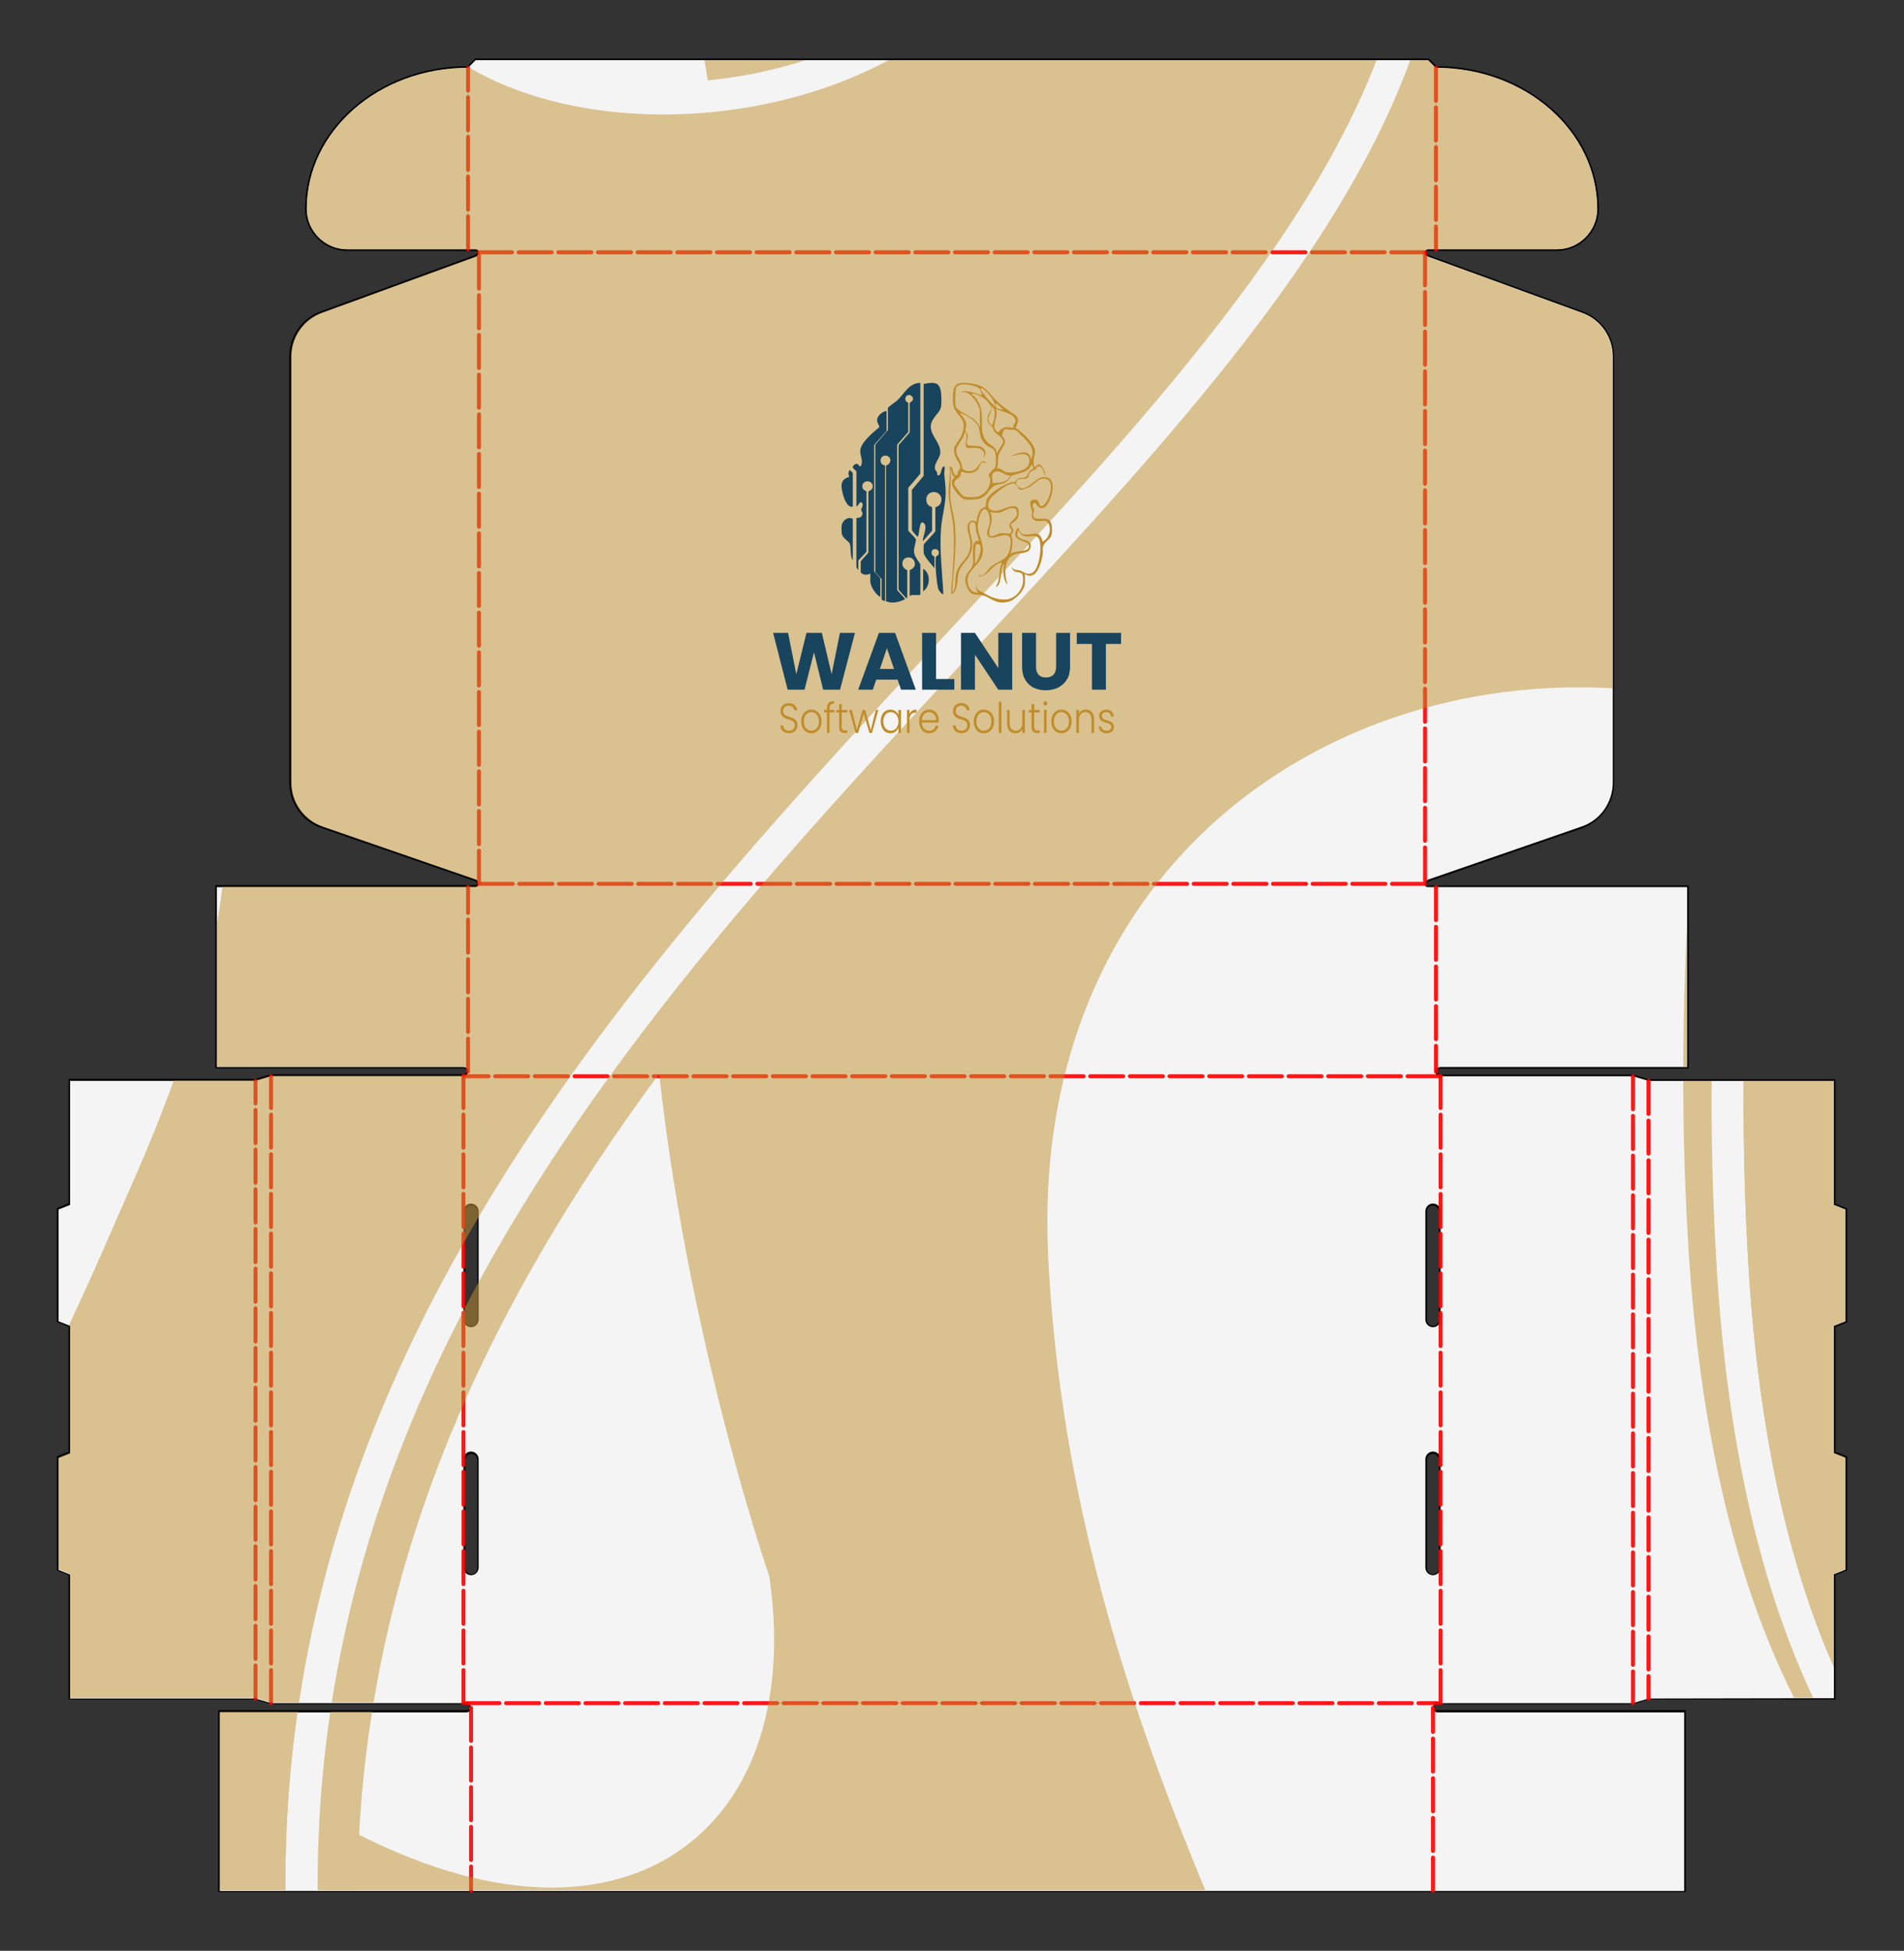 <?xml version="1.0" encoding="utf-8"?>
<!-- Generator: Adobe Illustrator 29.0.1, SVG Export Plug-In . SVG Version: 9.03 Build 54978)  -->
<svg version="1.1" id="Layer_1" xmlns="http://www.w3.org/2000/svg" xmlns:xlink="http://www.w3.org/1999/xlink" x="0px" y="0px"
	 viewBox="0 0 576 590" style="enable-background:new 0 0 576 590;" xml:space="preserve">
<rect x="0" y="0" width="576" height="590" fill="#333333" stroke="none"/>
<style type="text/css">
	.st0{fill:#FFFFFF;stroke:#000000;stroke-miterlimit:10;}
	.st1{clip-path:url(#SVGID_00000130647667941749760060000017368167954599060371_);}
	.st2{opacity:0.5;}
	.st3{clip-path:url(#SVGID_00000139993533318435425840000014659468408544185224_);}
	.st4{fill:#3D3D3D;}
	.st5{clip-path:url(#SVGID_00000164510889570706321140000015161138490038264195_);}
	.st6{fill:url(#SVGID_00000048492574587481619700000015501669534687138983_);}
	.st7{fill:url(#SVGID_00000057123026355485101410000001796682211039328160_);}
	.st8{fill:url(#SVGID_00000170265434355465053440000000825911325002151573_);}
	.st9{fill:url(#SVGID_00000106836438713134640480000017147499630538126482_);}
	.st10{fill:url(#SVGID_00000037670321942027806890000015082313438902264761_);}
	.st11{fill:#DED2C2;}
	.st12{fill:#F6ECE3;}
	.st13{fill:url(#SVGID_00000064331669192206646460000012591459853514869932_);}
	.st14{fill:url(#SVGID_00000149357395538017853520000008414762440607697852_);}
	.st15{fill:url(#SVGID_00000087380394656347813770000005263675044030902402_);}
	.st16{fill:url(#SVGID_00000027579528594203135650000001629957029515809670_);}
	.st17{fill:#F4F4F4;}
	
		.st18{opacity:0.9;fill:none;stroke:#FF0000;stroke-width:1.2;stroke-linecap:round;stroke-dasharray:10,2;enable-background:new    ;}
	.st19{clip-path:url(#SVGID_00000070811860333454066760000009015082626732218249_);}
	.st20{clip-path:url(#SVGID_00000005986605960469568350000013708921388460183435_);}
	.st21{fill:#C08D2B;}
	.st22{clip-path:url(#SVGID_00000044899659884722306870000000167419475706827708_);}
	.st23{fill:#18445D;}
</style>
<path id="Cut_Lines" class="st0" d="M558.3,399.6v-33.8l-3.5-1.4v-37.5h-56.1l-4.7-1.4
	h-58.2c-0.8,0-1.4-0.6-1.4-1.4s0.6-1.4,1.4-1.4h74.6
	v-54.4h-78.4c-0.5,0-0.9-0.4-0.9-0.9c0-0.6,0.4-1.1,0.9-1.3
	l46.3-16c5.7-2,9.5-7.3,9.5-13.3v-129c0-5.9-3.7-11.2-9.3-13.2
	l-46.6-17c-0.6-0.2-0.9-0.7-0.9-1.3c0-0.5,0.4-0.9,0.9-0.9H471
	c6.7,0,12.2-5.5,12.2-12.2c0-23.6-21.8-42.7-48.8-42.7l-2.3-2.3
	H143.9L141.6,20.5c-27,0-48.8,19.1-48.8,42.7
	c0,6.7,5.5,12.2,12.2,12.2h38.9c0.5,0,0.9,0.4,0.9,0.9
	c0,0.6-0.4,1.1-0.9,1.3l-46.6,17c-5.6,2-9.3,7.3-9.3,13.2
	v128.9c0,6,3.8,11.4,9.5,13.3l46.3,16c0.6,0.2,0.9,0.7,0.9,1.3
	c0,0.5-0.4,0.9-0.9,0.9H65.6v54.4h74.6
	c0.8,0,1.4,0.6,1.4,1.4s-0.6,1.4-1.4,1.4H82l-4.7,1.4
	H21.2v37.5l-3.5,1.4v33.8l3.5,1.4v38.5l-3.5,1.4v33.8l3.5,1.4v37.5h56.1
	L82,514.9h59.1c0.8,0,1.4,0.6,1.4,1.4
	c0,0.8-0.6,1.4-1.4,1.4H66.5v54h443v-54h-74.6
	c-0.8,0-1.4-0.6-1.4-1.4s0.6-1.4,1.4-1.4H494l4.7-1.4
	h56.1v-37.5l3.5-1.4v-33.8l-3.5-1.4V401L558.3,399.6L558.3,399.6z
	 M144.9,474.3c0,1.3-1.1,2.3-2.3,2.3s-2.3-1.1-2.3-2.3V441.5
	c0-1.3,1.1-2.3,2.3-2.3s2.3,1.1,2.3,2.3V474.3z
	 M144.9,399.2c0,1.3-1.1,2.3-2.3,2.3s-2.3-1.1-2.3-2.3
	v-32.8c0-1.3,1.1-2.3,2.3-2.3s2.3,1.1,2.3,2.3V399.2z
	 M435.8,474.3c0,1.3-1.1,2.3-2.3,2.3s-2.3-1.1-2.3-2.3V441.5
	c0-1.3,1.1-2.3,2.3-2.3s2.3,1.1,2.3,2.3V474.3z
	 M435.8,399.2C435.8,400.5,434.7,401.5,433.5,401.5s-2.3-1.1-2.3-2.3v-32.8
	c0-1.3,1.1-2.3,2.3-2.3s2.3,1.1,2.3,2.3V399.2z"/>
<g id="Art_work_Back">
	<g>
		<defs>
			<path id="SVGID_1_" d="M558.3,399.6v-33.8l-3.5-1.4v-37.5h-56.1L494,325.5h-58.2
				c-0.8,0-1.4-0.6-1.4-1.4s0.6-1.4,1.4-1.4h74.6v-54.4
				h-78.4c-0.5,0-0.9-0.4-0.9-0.9c0-0.6,0.4-1.1,0.9-1.3
				l46.3-16c5.7-2,9.5-7.3,9.5-13.3v-129c0-5.9-3.7-11.2-9.3-13.2
				l-46.6-17c-0.6-0.2-0.9-0.7-0.9-1.3c0-0.5,0.4-0.9,0.9-0.9
				H471c6.7,0,12.2-5.5,12.2-12.2c0-23.6-21.8-42.7-48.8-42.7
				l-2.3-2.3H143.9L141.6,20.5c-27,0-48.8,19.1-48.8,42.7
				c0,6.7,5.5,12.2,12.2,12.2h38.9c0.5,0,0.9,0.4,0.9,0.9
				c0,0.6-0.4,1.1-0.9,1.3l-46.6,17c-5.6,2-9.3,7.3-9.3,13.2
				v128.9c0,6,3.8,11.4,9.5,13.3l46.3,16
				c0.6,0.2,0.9,0.7,0.9,1.3c0,0.5-0.4,0.9-0.9,0.9H65.6
				v54.4h74.6c0.8,0,1.4,0.6,1.4,1.4
				c0,0.8-0.6,1.4-1.4,1.4H82l-4.7,1.4H21.2v37.5l-3.5,1.4v33.8
				l3.5,1.4v38.5l-3.5,1.4v33.8l3.5,1.4v37.5h56.1L82,514.9h59.1
				c0.8,0,1.4,0.6,1.4,1.4c0,0.8-0.6,1.4-1.4,1.4H66.5v54h443v-54
				h-74.6c-0.8,0-1.4-0.6-1.4-1.4c0-0.8,0.6-1.4,1.4-1.4H494
				l4.7-1.4h56.1v-37.5l3.5-1.4v-33.8l-3.5-1.4V401L558.3,399.6z"/>
		</defs>
		<clipPath id="SVGID_00000145780944340905278490000003816160763897970819_">
			<use xlink:href="#SVGID_1_"  style="overflow:visible;"/>
		</clipPath>
		<g style="clip-path:url(#SVGID_00000145780944340905278490000003816160763897970819_);">
			<g class="st2">
				<g>
					<defs>
						
							<rect id="SVGID_00000026850067927651125270000004708947203670266772_" x="-124.6" y="-8.5" width="858.8" height="612.3"/>
					</defs>
					<clipPath id="SVGID_00000068636840419353088930000018253550519250653585_">
						<use xlink:href="#SVGID_00000026850067927651125270000004708947203670266772_"  style="overflow:visible;"/>
					</clipPath>
					<g style="clip-path:url(#SVGID_00000068636840419353088930000018253550519250653585_);">
						<g>
							<path class="st4" d="M292.5-12.5c12.5-14.6,18.9-32.2,18.9-52.1
								C311.4-75,309.7-86,306.2-97.4c-6.3-20.5-35.7-54-102.5-33.8
								c-23.4,7.1-43.5,18.2-58.4,32.1c4.3,2.9,8.6,6.1,12.8,9.5
								c29.1,23.9,48.4,63.2,56,113.9C245.3,21.3,275,7.9,292.5-12.5z"/>
							<path class="st4" d="M33.3-117C34-142.7,24.2-165.5,5.7-181.5
								c-19.5-16.8-46.3-24.2-70-19.4C-184.6-152.2-259.5-15.6-261.3,157.2
								c42.4-37.5,127.2-94.1,151.9-105.4c6-19.8,13.7-39.5,22.9-58.4
								C-60.2-60.5-14.5-102.5,33.3-117z"/>
							<path class="st4" d="M271.3,853.5c15,2.4,79.3,3,120.4-37.4
								c56.7-55.8,30-115.5-6.9-198.2c-28-62.7-62.9-140.8-67.7-237.8
								c-2.9-57.2,17.7-106.2,57.8-137.8
								c40.7-32,96.5-42.4,150.3-28.2c4.2-35.6,9.6-68.7,14.7-100.7
								c25.4-157,42.2-260.8-131.2-339.5c-23.9-8.3-48.5-15.4-73.2-21.2
								C382.4-217,464.5-142.2,433.4-4.5C418,64,358.2,128.3,295,196.4
								c-32.8,35.3-66.7,71.8-97.2,111.4
								c7.1,88.1,34.5,167.7,34.8,168.5l0.2,0.9
								c0.9,6.5,1.4,12.7,1.4,18.7C234.2,525,223.6,548.1,204,560.7
								c-26.4,17-64.9,12.5-106.5-11.9c0.1,58.3,4.8,91.7,8.9,109.5
								C139.2,803.1,214.2,844.4,271.3,853.5z"/>
							<path class="st4" d="M649.7-96.1c-7.6-5.1-14.8-9.9-21.1-14.5
								c-48.3-35-98.9-64.5-151.2-88.2
								c110.3,77.9,93.8,179.8,72.2,313.6
								c-12.5,77-26.6,164.1-20.8,265.7C534.9,487.3,568.1,555.4,627.4,583
								C705.5,619.2,811.2,575.1,859.5,538.8l0,0
								c125.6-94.4,229.5-172.7,282.2-212.4
								c7.7-5.8,12.1-14.6,12.1-24.3V302c0-9.7-4.4-18.6-12.1-24.5
								l-251-191.3c36.9,58.1,51.3,139.2,31.9,196.2
								C904.7,334.8,862.7,360.7,812.9,350c-24.5-5.3-44-19.5-57.9-42.4
								C729.2,265,726.2,194.5,746.9,118.9c6.5-23.7,9.3-44.5,9.3-62.8
								c0-61.7-31.3-95.9-57.8-117.4C681.3-75,664.5-86.2,649.7-96.1z"/>
							<path class="st4" d="M540,113.4c8.4-52.1,15.9-98.2,15.9-139.3
								c0-60.1-15.9-109.7-67.7-152.5C562.9-103.8,548.3-9.1,529.9,111
								c-11.7,76.4-25.1,163-19.3,263.3c5.9,102.5,36.6,171.8,88.5,203.1
								c-40.5-29.9-73.7-88.1-79.9-196.3
								C513.2,278.6,527.4,190.8,540,113.4z"/>
							<path class="st4" d="M203.7-131.2C165.8-119.8,136.8-97.8,124-71.1
								C115.3-53,114.8-33.5,122.4-14.8c4.2,10.3,11.8,19,22.2,25.5
								c-3.9-4.7-7-9.9-9.3-15.4c-8.7-21.3-8-43.4,1.8-64.1
								C151-98,182.2-121.8,222.7-134c4-1.2,7.9-2.2,11.7-3.1
								C224.8-136.4,214.5-134.5,203.7-131.2z"/>
							<path class="st4" d="M440.2-62.8c0,18-2.1,37.5-6.8,58.3
								C418,64,358.2,128.3,295,196.4C200.9,297.6,96.1,410.4,96.1,570
								c0,27.9,3.2,57.3,10.2,88.3c19.6,86.4,54.1,135.5,90.1,162.9
								C165.5,791.4,136.2,743.6,118.8,666.9
								C70.5,453.9,195,320.3,304.9,202.5C366.2,136.7,424.1,74.6,439,8.6
								c14.7-65.3,3.7-117.1-16.3-156.5
								C433.3-123.8,440.2-95.6,440.2-62.8z"/>
							<path class="st4" d="M260.2,860.5c-51.7-10.2-129.5-51.2-163.3-200.1
								c-48.4-213,78.8-349.9,191-470.7
								C350.2,122.7,409.1,59.3,424-6.7C462.6-177.9,315.1-249,303.5-254.3
								C128.2-286.9-3.6-236.5-49.4-212c26.2,0.1,53.3,12.1,71,32.6
								c9.5,11,21.6,30.8,21.6,59.9c0,15.6-3.4,33.8-12.5,54.8
								C6-8-58.1,31.6-126,73.5c-126.7,78.3-270.3,167-207.4,395.9
								C-266.9,690.4-54.6,899.5,260.2,860.5H260.2z M113.4-11.2
								c-4-9.9-6.1-20-6.1-30.1c0-11.5,2.6-23,7.9-34
								c13.9-29.2,45.2-53,85.6-65.2c74.1-22.4,107.3,16.5,114.6,40.3
								c21,68.8-19.6,110.4-64.5,126.3
								C199.3,44.4,131.7,33.8,113.4-11.2z M-191.4,543.9
								c-27.7-30.9-41.5-75.7-41.5-123.5c0-49.9,15-103.1,45-147.1
								c63.9-94,161.6-135.8,222.4-95.2c65.4,43.7,19,149.3,3.7,184
								c-0.9,2.1-1.7,3.9-2.4,5.4
								C-17.2,491.3-73.1,561.3-126,570.1C-149.9,574-172.5,565-191.4,543.9z"/>
							<path class="st4" d="M649.7-96.1c-7.6-5.1-14.8-9.9-21.1-14.5
								c-48.3-35-98.9-64.5-151.2-88.2
								c110.3,77.9,93.8,179.8,72.2,313.6
								c-12.5,77-26.6,164.1-20.8,265.7C534.9,487.3,568.1,555.4,627.4,583
								C705.5,619.2,811.2,575.1,859.5,538.8l0,0
								c125.6-94.4,229.5-172.7,282.2-212.4
								c7.7-5.8,12.1-14.6,12.1-24.3V302c0-9.7-4.4-18.6-12.1-24.5
								l-251-191.3c36.9,58.1,51.3,139.2,31.9,196.2
								C904.7,334.8,862.7,360.7,812.9,350c-24.5-5.3-44-19.5-57.9-42.4
								C729.2,265,726.2,194.5,746.9,118.9c6.5-23.7,9.3-44.5,9.3-62.8
								c0-61.7-31.3-95.9-57.8-117.4C681.3-75,664.5-86.2,649.7-96.1z"/>
							<path class="st4" d="M260.2,860.7C208.5,850.5,130.7,809.5,96.9,660.6
								c-48.4-213,78.8-349.9,191-470.7C350.2,122.9,409.1,59.5,424-6.4
								C462.6-177.6,315.1-248.7,303.5-254c-175.2-32.6-307,17.7-352.9,42.2
								c26.2,0.1,53.3,12.1,71,32.6c9.5,11,21.6,30.8,21.6,59.9
								c0,15.6-3.4,33.8-12.5,54.8C6-7.8-58.1,31.8-126,73.7
								c-126.7,78.3-270.3,167-207.5,395.9
								C-266.9,690.6-54.6,899.7,260.2,860.7z M113.4-11
								c-4-9.9-6.1-20-6.1-30.1c0-11.5,2.6-23,7.9-34
								c13.9-29.2,45.2-53,85.6-65.2
								c74.1-22.4,107.3,16.5,114.6,40.3c21,68.8-19.6,110.4-64.5,126.3
								C199.3,44.6,131.7,34,113.4-11z M-191.4,544.1
								c-27.7-30.9-41.5-75.7-41.5-123.5c0-49.9,15-103.1,45-147.1
								c63.9-94,161.6-135.8,222.4-95.2c65.4,43.7,19,149.3,3.7,184
								c-0.9,2.1-1.7,3.9-2.4,5.4C-17.2,491.5-73.1,561.5-126,570.3
								C-149.9,574.2-172.5,565.2-191.4,544.1z"/>
						</g>
					</g>
				</g>
			</g>
		</g>
	</g>
	<g>
		<defs>
			<path id="SVGID_00000151532515009676639320000016902573237130738620_" d="M558.3,399.6v-33.8l-3.5-1.4
				v-37.5h-56.1L494,325.5h-58.2c-0.8,0-1.4-0.6-1.4-1.4
				s0.6-1.4,1.4-1.4h74.6v-54.4h-78.4c-0.5,0-0.9-0.4-0.9-0.9
				c0-0.6,0.4-1.1,0.9-1.3l46.3-16c5.7-2,9.5-7.3,9.5-13.3v-129
				c0-5.9-3.7-11.2-9.3-13.2l-46.6-17
				c-0.6-0.2-0.9-0.7-0.9-1.3c0-0.5,0.4-0.9,0.9-0.9H471
				c6.7,0,12.2-5.5,12.2-12.2c0-23.6-21.8-42.7-48.8-42.7
				l-2.3-2.3H143.9L141.6,20.5c-27,0-48.8,19.1-48.8,42.7
				c0,6.7,5.5,12.2,12.2,12.2h38.9c0.5,0,0.9,0.4,0.9,0.9
				c0,0.6-0.4,1.1-0.9,1.3l-46.6,17c-5.6,2-9.3,7.3-9.3,13.2
				v128.9c0,6,3.8,11.4,9.5,13.3l46.3,16
				c0.6,0.2,0.9,0.7,0.9,1.3c0,0.5-0.4,0.9-0.9,0.9H65.6
				v54.4h74.6c0.8,0,1.4,0.6,1.4,1.4
				c0,0.8-0.6,1.4-1.4,1.4H82l-4.7,1.4H21.2v37.5l-3.5,1.4v33.8
				l3.5,1.4v38.5l-3.5,1.4v33.8l3.5,1.4v37.5h56.1L82,514.9h59.1
				c0.8,0,1.4,0.6,1.4,1.4c0,0.8-0.6,1.4-1.4,1.4H66.5v54h443v-54
				h-74.6c-0.8,0-1.4-0.6-1.4-1.4c0-0.8,0.6-1.4,1.4-1.4H494
				l4.7-1.4h56.1v-37.5l3.5-1.4v-33.8l-3.5-1.4V401L558.3,399.6z"/>
		</defs>
		<clipPath id="SVGID_00000096765721451728728900000015750887862896035218_">
			<use xlink:href="#SVGID_00000151532515009676639320000016902573237130738620_"  style="overflow:visible;"/>
		</clipPath>
		<g style="clip-path:url(#SVGID_00000096765721451728728900000015750887862896035218_);">
			<g>
				
					<linearGradient id="SVGID_00000026121250099575886100000010349722937636960149_" gradientUnits="userSpaceOnUse" x1="292.002" y1="1113.411" x2="275.584" y2="1105.327" gradientTransform="matrix(1 0 0 1 0 -978.315)">
					<stop  offset="0" style="stop-color:#CFB7A7"/>
					<stop  offset="0.219" style="stop-color:#C9B1A0"/>
					<stop  offset="0.531" style="stop-color:#BA9F8D"/>
					<stop  offset="0.899" style="stop-color:#A0836F"/>
					<stop  offset="1" style="stop-color:#987A65"/>
				</linearGradient>
				<path style="fill:url(#SVGID_00000026121250099575886100000010349722937636960149_);" d="M272.4,127.8
					c-1.5,1.3-2.6,4.2,3.6,6.1c2.3,0.7,3.2,1.3,3.4,2.8
					c5.9,0.8,10.7-0.8,11.6-4.9
					C292.7,124.3,281.7,121.2,272.4,127.8z"/>
				
					<linearGradient id="SVGID_00000086659256297251036740000004002142252371559582_" gradientUnits="userSpaceOnUse" x1="319.842" y1="1177.722" x2="258.462" y2="1147.501" gradientTransform="matrix(1 0 0 1 0 -978.315)">
					<stop  offset="0" style="stop-color:#CFB7A7"/>
					<stop  offset="0.219" style="stop-color:#C9B1A0"/>
					<stop  offset="0.531" style="stop-color:#BA9F8D"/>
					<stop  offset="0.899" style="stop-color:#A0836F"/>
					<stop  offset="1" style="stop-color:#987A65"/>
				</linearGradient>
				<path style="fill:url(#SVGID_00000086659256297251036740000004002142252371559582_);" d="M261.2,177.3
					c0.2-0.4,0.5-0.8,0.8-1.2c1.7-2,4.4-3.2,7.8-3.7
					c0,0.7,0,1.3-0.1,1.9c0.7-4.6-2.2-10.7-8.6-8.7
					c-1.8,0.5-3.8,2.8-2.5,7.3c0.8,2.6,2.3,4.6,4.1,5.5
					C262.2,178.1,261.7,177.8,261.2,177.3z"/>
				
					<linearGradient id="SVGID_00000171710847466162397400000005349889445528401566_" gradientUnits="userSpaceOnUse" x1="315.863" y1="1183.084" x2="265.586" y2="1158.33" gradientTransform="matrix(1 0 0 1 0 -978.315)">
					<stop  offset="0" style="stop-color:#CFB7A7"/>
					<stop  offset="0.219" style="stop-color:#C9B1A0"/>
					<stop  offset="0.531" style="stop-color:#BA9F8D"/>
					<stop  offset="0.899" style="stop-color:#A0836F"/>
					<stop  offset="1" style="stop-color:#987A65"/>
				</linearGradient>
				<path style="fill:url(#SVGID_00000171710847466162397400000005349889445528401566_);" d="M297.9,187.1
					c-4.8,3.7-10.3,6.5-16.3,7.3c6.4,8.6,17.7,9.2,22.6,4.8
					c2.7-2.5,2.4-5.9-2.6-9.7C300.3,188.5,297.5,186.9,297.9,187.1z"/>
				
					<linearGradient id="SVGID_00000087379963901748734080000006879737070431532419_" gradientUnits="userSpaceOnUse" x1="283.573" y1="1181.429" x2="257.723" y2="1168.701" gradientTransform="matrix(1 0 0 1 0 -978.315)">
					<stop  offset="0" style="stop-color:#CFB7A7"/>
					<stop  offset="0.219" style="stop-color:#C9B1A0"/>
					<stop  offset="0.531" style="stop-color:#BA9F8D"/>
					<stop  offset="0.899" style="stop-color:#A0836F"/>
					<stop  offset="1" style="stop-color:#987A65"/>
				</linearGradient>
				<path style="fill:url(#SVGID_00000087379963901748734080000006879737070431532419_);" d="M271.5,193.6
					c-1.5-0.4-2.8-1-4-1.6c-3.4-1.7-6.4-4.7-7.3-8.1
					c-4.5-0.3-6.9,3.9-6.2,7c3.3,8.3,13,13.6,25.2,13.5
					C275.5,200.6,271,192.9,271.5,193.6z"/>
				
					<linearGradient id="SVGID_00000120534020332607879690000004358667306685038210_" gradientUnits="userSpaceOnUse" x1="511.827" y1="1142.786" x2="512.173" y2="1142.786" gradientTransform="matrix(1 0 0 1 0 -978.315)">
					<stop  offset="0" style="stop-color:#CFB7A7"/>
					<stop  offset="0.219" style="stop-color:#C9B1A0"/>
					<stop  offset="0.531" style="stop-color:#BA9F8D"/>
					<stop  offset="0.899" style="stop-color:#A0836F"/>
					<stop  offset="1" style="stop-color:#987A65"/>
				</linearGradient>
				<path style="fill:url(#SVGID_00000120534020332607879690000004358667306685038210_);" d="M323,159.9
					c-6.9-7-14.7,4.2-29.6,4.9c-8.6,0.4-12.8-7.1-10.7-14
					c-14.5-1.6-23.8-6.4-30.3,8c-0.8,2.3-1.4,4.7-1.9,7.1
					c0.4-0.8,5.2-11,17-8.3c6.9,1.5,13,9.8,21,15.9
					c6.1-0.5,11.5-2.4,11.5-2.4c5.4-0.8,7.9,3.4,4.2,9.1
					c-0.4,0,4.7,0.1,8-0.6C322.5,177.3,325,171.7,325.6,168.2
					C325.8,167.1,325.7,162.8,323,159.9z"/>
				<path class="st11" d="M304.3,128.5C297.9,120,292.7,113,290,109.5
					c-1-1.3-2.8-1.3-3.8,0l-14.4,18.8c3.8-3.6,10.5-5,14.8-3.6
					c3.4,1.2,5,3.8,4.3,7c-1.1,4.9-7.7,6.2-15.1,4.2
					s-10.8,1.3-12.5,3.4c-1.4,1.8-2.5,3.5-3.3,4.7
					c-3.4,4.7-6,9.7-7.8,14.9C260.2,141.1,272.5,152.5,293.4,151.3
					C314.5,150.1,308.1,133.5,304.3,128.5z"/>
				<path class="st12" d="M293.4,151.3c-20.4,1.2-32.6-9.6-40.6,6.5
					c-0.4,0.9-0.7,1.8-1,2.7c8-17.8,20.4-6.7,41.2-7.9
					c12.1-0.7,15.6-6.2,15.2-11.9
					C308,145.8,304.4,150.6,293.4,151.3z"/>
				<path class="st12" d="M258.7,172.9C260.1,177.4,263.5,180,267,178.6
					c1.5-0.6,2.4-2.1,2.7-3.9c-0.5,1.1-1.2,2-2.3,2.5
					c-3.5,1.4-6.9-1.2-8.3-5.7c-0.4-1.4-0.5-2.6-0.4-3.6
					C258.2,169,258,170.7,258.7,172.9z"/>
				<path class="st12" d="M267.4,157.7c12.3,2.8,22.4,27.1,44.8,22
					c9.5-2.2,12.4-7.1,13.2-10.6c-1.2,3.3-4.5,7.2-12.8,9.1
					c-22.4,5.1-31.8-18.8-44.2-21.5C256.5,154,251.1,163.9,250.8,164.6
					c-0.1,0.3-0.1,0.6-0.2,0.9
					C251.9,163.1,256.8,155.3,267.4,157.7z"/>
				<path class="st12" d="M286.4,198.9c5.9,4,13.9,3.8,17.8,0.3
					c1-0.9,1.6-1.9,1.7-3.1c-0.3,0.6-0.7,1.1-1.3,1.6
					c-3.9,3.5-11.9,3.8-17.8-0.3c-4.9-3.3-7.9-8.3-7.2-12.2
					C277.8,189.4,280.9,195.2,286.4,198.9z"/>
				<path class="st11" d="M325.5,165.7c0.3,1.9,0.5,10.8-13.3,14
					c-22.4,5.1-32.4-19.2-44.8-22C255.5,155,250.7,165.4,250.3,166
					c-2.9,15.7,3.8,25.7,3.7,25.2c-1-3.8,2.5-9.4,9.3-6.4
					c10.8,4.7,12.2,31.1,36.2,24.5C315.4,204.5,330.1,188.8,325.5,165.7z
					 M266.9,178.6c-3.5,1.4-6.9-1.2-8.3-5.7s0.7-6.8,2.5-7.3
					C270.2,162.9,272.2,176.5,266.9,178.6z M304.2,199.2
					c-3.9,3.5-11.9,3.8-17.8-0.3c-5.9-4-9.1-10.4-6.3-14.5
					c3-4.4,10.6-0.7,12.4,0C305.7,190.1,308.1,195.6,304.2,199.2z"/>
				
					<radialGradient id="SVGID_00000126294401874497178940000000844792431964766643_" cx="268.809" cy="1131.301" r="45.628" gradientTransform="matrix(1 0 0 1 0 -978.315)" gradientUnits="userSpaceOnUse">
					<stop  offset="0" style="stop-color:#FFFFFF"/>
					<stop  offset="0.022" style="stop-color:#F7F7F7"/>
					<stop  offset="0.235" style="stop-color:#ADADAD"/>
					<stop  offset="0.434" style="stop-color:#6F6F6F"/>
					<stop  offset="0.615" style="stop-color:#3F3F3F"/>
					<stop  offset="0.773" style="stop-color:#1D1D1D"/>
					<stop  offset="0.903" style="stop-color:#080808"/>
					<stop  offset="0.988" style="stop-color:#000000"/>
				</radialGradient>
				<path style="fill:url(#SVGID_00000126294401874497178940000000844792431964766643_);" d="M304.3,128.5
					C297.9,120,292.7,113,290,109.5c-1-1.3-2.8-1.3-3.8,0l-14.4,18.8
					c3.8-3.6,10.5-5,14.8-3.6c3.4,1.2,5,3.8,4.3,7
					c-1.1,4.9-7.7,6.2-15.1,4.2s-10.8,1.3-12.5,3.4
					c-1.4,1.8-2.5,3.5-3.3,4.7c-3.4,4.7-6,9.7-7.8,14.9
					C260.2,141.1,272.5,152.5,293.4,151.3C314.5,150.1,308.1,133.5,304.3,128.5z"/>
				
					<radialGradient id="SVGID_00000056425879595605569410000000913075749795282318_" cx="268.809" cy="1131.301" r="45.628" gradientTransform="matrix(1 0 0 1 0 -978.315)" gradientUnits="userSpaceOnUse">
					<stop  offset="0" style="stop-color:#FFFFFF"/>
					<stop  offset="0.988" style="stop-color:#FFFFFF"/>
				</radialGradient>
				<path style="fill:url(#SVGID_00000056425879595605569410000000913075749795282318_);" d="M304.3,128.5
					C297.9,120,292.7,113,290,109.5c-1-1.3-2.8-1.3-3.8,0l-14.4,18.8
					c3.8-3.6,10.5-5,14.8-3.6c3.4,1.2,5,3.8,4.3,7
					c-1.1,4.9-7.7,6.2-15.1,4.2s-10.8,1.3-12.5,3.4
					c-1.4,1.8-2.5,3.5-3.3,4.7c-3.4,4.7-6,9.7-7.8,14.9
					C260.2,141.1,272.5,152.5,293.4,151.3C314.5,150.1,308.1,133.5,304.3,128.5z"/>
				
					<radialGradient id="SVGID_00000068653139748913407690000001001659200135738020_" cx="268.823" cy="1131.301" r="45.629" gradientTransform="matrix(1 0 0 1 0 -978.315)" gradientUnits="userSpaceOnUse">
					<stop  offset="0" style="stop-color:#FFFFFF"/>
					<stop  offset="0.022" style="stop-color:#F7F7F7"/>
					<stop  offset="0.235" style="stop-color:#ADADAD"/>
					<stop  offset="0.434" style="stop-color:#6F6F6F"/>
					<stop  offset="0.615" style="stop-color:#3F3F3F"/>
					<stop  offset="0.773" style="stop-color:#1D1D1D"/>
					<stop  offset="0.903" style="stop-color:#080808"/>
					<stop  offset="0.988" style="stop-color:#000000"/>
				</radialGradient>
				<path style="fill:url(#SVGID_00000068653139748913407690000001001659200135738020_);" d="M325.5,165.7
					c0.3,1.9,0.5,10.8-13.3,14c-22.4,5.1-32.4-19.2-44.8-22
					C255.5,155,250.7,165.4,250.3,166c-2.9,15.7,3.8,25.7,3.7,25.2
					c-1-3.8,2.5-9.4,9.3-6.4c10.8,4.7,12.2,31.1,36.2,24.5
					C315.4,204.5,330.1,188.8,325.5,165.7z M266.9,178.6
					c-3.5,1.4-6.9-1.2-8.3-5.7s0.7-6.8,2.5-7.3
					C270.2,162.9,272.2,176.5,266.9,178.6z M304.2,199.2
					c-3.9,3.5-11.9,3.8-17.8-0.3c-5.9-4-9.1-10.4-6.3-14.5
					c3-4.4,10.6-0.7,12.4,0C305.7,190.1,308.1,195.6,304.2,199.2z"/>
				
					<radialGradient id="SVGID_00000088853151430690754170000004395442532667378560_" cx="268.823" cy="1131.301" r="45.629" gradientTransform="matrix(1 0 0 1 0 -978.315)" gradientUnits="userSpaceOnUse">
					<stop  offset="0" style="stop-color:#FFFFFF"/>
					<stop  offset="0.988" style="stop-color:#FFFFFF"/>
				</radialGradient>
				<path style="fill:url(#SVGID_00000088853151430690754170000004395442532667378560_);" d="M325.5,165.7
					c0.3,1.9,0.5,10.8-13.3,14c-22.4,5.1-32.4-19.2-44.8-22
					C255.5,155,250.7,165.4,250.3,166c-2.9,15.7,3.8,25.7,3.7,25.2
					c-1-3.8,2.5-9.4,9.3-6.4c10.8,4.7,12.2,31.1,36.2,24.5
					C315.4,204.5,330.1,188.8,325.5,165.7z M266.9,178.6
					c-3.5,1.4-6.9-1.2-8.3-5.7s0.7-6.8,2.5-7.3
					C270.2,162.9,272.2,176.5,266.9,178.6z M304.2,199.2
					c-3.9,3.5-11.9,3.8-17.8-0.3c-5.9-4-9.1-10.4-6.3-14.5
					c3-4.4,10.6-0.7,12.4,0C305.7,190.1,308.1,195.6,304.2,199.2z"/>
				<path class="st12" d="M263.3,184.8c-6.8-2.9-10.3,2.7-9.3,6.5
					c0.3,0.7,0.7,1.3,1.1,2c-1.8-3.7,1.7-10.4,9-7.3
					c3.3,1.4,5.7,4.8,8.1,8.7
					C269.5,190.3,266.9,186.3,263.3,184.8z"/>
				<path class="st12" d="M291.2,131.1c0.7-6-6.9-8.9-14.8-5.6
					c-5.5,2.3-5.2,4.2-5,5.2c0.6-3.5,7.7-5.9,13.2-5.1
					C288.1,126.1,291.1,128.1,291.2,131.1z"/>
			</g>
		</g>
	</g>
</g>
<g id="Panels">
	<path id="F" class="st17" d="M144.9,76.3h286.2v191H144.9V76.3z"/>
	<path id="FL" class="st17" d="M144.9,267.3C144.9,266.7,144.5,266.2,144,266l-46.3-16
		c-5.7-2-9.5-7.3-9.5-13.3V107.8c0-5.9,3.7-11.2,9.3-13.2l46.6-17
		C144.7,77.4,145,76.9,145,76.3v191H144.9z"/>
	<path id="FR" class="st17" d="M431.1,267.3v-191c0,0.6,0.4,1.1,0.9,1.3l46.6,17
		c5.6,2,9.3,7.3,9.3,13.2v128.9c0,6-3.8,11.4-9.5,13.3L432.1,266
		C431.5,266.2,431.1,266.7,431.1,267.3L431.1,267.3z"/>
	<path id="FT" class="st17" d="M141.6,20.5l2.3-2.3H432L434.3,20.5v54.9H432
		c-0.5,0-0.9,0.4-0.9,0.9H144.9c0-0.5-0.4-0.9-0.9-0.9h-2.3V20.5
		H141.6z"/>
	<path id="FTL" class="st17" d="M141.6,75.4H105c-6.7,0-12.2-5.5-12.2-12.2
		C92.8,39.6,114.6,20.5,141.6,20.5V75.4L141.6,75.4z"/>
	<path id="FTR" class="st17" d="M434.4,75.4V20.5c27,0,48.8,19.1,48.8,42.7
		c0,6.7-5.5,12.2-12.2,12.2H434.4z"/>
	<path id="FB" class="st17" d="M140.2,325.5c0.8,0,1.4-0.6,1.4-1.4v-55.8h2.3
		c0.5,0,0.9-0.4,0.9-0.9H431c0,0.5,0.4,0.9,0.9,0.9h2.3v55.8
		c0,0.8,0.6,1.4,1.4,1.4H140.2z"/>
	<path id="FBL" class="st17" d="M141.6,324.1c0-0.8-0.6-1.4-1.4-1.4H65.6
		v-54.4h76V324.1z"/>
	<path id="FBR" class="st17" d="M434.4,324.1v-55.8h76v54.4h-74.6
		C435,322.7,434.4,323.3,434.4,324.1z"/>
	<path id="HB" class="st17" d="M434.9,515.1c-0.8,0-1.4,0.6-1.4,1.4v55.4h-291
		V516.5c0-0.8-0.6-1.4-1.4-1.4H434.9z"/>
	<path id="HBL" class="st17" d="M142.5,571.9h-76v-54h74.6c0.8,0,1.4-0.6,1.4-1.4
		V571.9L142.5,571.9z"/>
	<path id="HBR" class="st17" d="M433.5,571.9V516.5c0,0.8,0.6,1.4,1.4,1.4H509.5v54H433.5z"/>
	<path id="HL" class="st17" d="M77.3,513.7H21.2v-37.5l-3.5-1.4v-33.8l3.5-1.4V401
		l-3.5-1.4v-33.8l3.5-1.4v-37.5h56.1V513.7L77.3,513.7z"/>
	<path id="HR" class="st17" d="M498.7,513.7V326.9h56.1v37.5l3.5,1.4v33.8l-3.5,1.4v38.5
		l3.5,1.4v33.8l-3.5,1.4v37.5L498.7,513.7L498.7,513.7z"/>
	<path id="LL" class="st17" d="M77.3,326.9L82,325.5v189.6l-4.7-1.4V326.9
		L77.3,326.9z"/>
	<path id="RR" class="st17" d="M498.7,326.9v186.8L494,515.1V325.5L498.7,326.9
		L498.7,326.9z"/>
	<path id="L" class="st17" d="M82,325.5h58.2v189.6H82V325.5L82,325.5z"/>
	<path id="R" class="st17" d="M435.8,325.5H494v189.6h-58.2V325.5L435.8,325.5z"/>
	<path id="H" class="st17" d="M140.2,325.5h295.6v40.8C435.8,365,434.7,364,433.5,364l0,0
		c-1.3,0-2.3,1.1-2.3,2.3v32.8c0,1.3,1.1,2.3,2.3,2.3l0,0
		c1.3,0,2.3-1.1,2.3-2.3v42.2C435.8,440,434.7,439,433.5,439l0,0
		c-1.3,0-2.3,1.1-2.3,2.3v32.8c0,1.3,1.1,2.3,2.3,2.3l0,0
		c1.3,0,2.3-1.1,2.3-2.3v40.8H140.2v-40.8
		c0,1.3,1.1,2.3,2.3,2.3l0,0c1.3,0,2.3-1.1,2.3-2.3v-32.8
		C144.8,440,143.7,439,142.5,439l0,0c-1.3,0-2.3,1.1-2.3,2.3v-42.2
		c0,1.3,1.1,2.3,2.3,2.3l0,0c1.3,0,2.3-1.1,2.3-2.3v-32.8
		C144.8,365,143.7,364,142.5,364l0,0c-1.3,0-2.3,1.1-2.3,2.3V325.5L140.2,325.5z"
		/>
</g>
<g id="Fold_Lines">
	<line id="F-FT" class="st18" x1="144.9" y1="76.3" x2="431.1" y2="76.3"/>
	<line id="F-FR" class="st18" x1="431.1" y1="76.3" x2="431.1" y2="267.3"/>
	<line id="FB-F" class="st18" x1="431.1" y1="267.3" x2="144.9" y2="267.3"/>
	<line id="F-FL" class="st18" x1="144.9" y1="267.3" x2="144.9" y2="76.3"/>
	<line id="FT-FTR" class="st18" x1="434.4" y1="20.5" x2="434.4" y2="75.4"/>
	<line id="FT-FTL" class="st18" x1="141.6" y1="75.4" x2="141.6" y2="20.5"/>
	<line id="FB-FBL" class="st18" x1="141.6" y1="324.1" x2="141.6" y2="268.3"/>
	<line id="FB-FBR" class="st18" x1="434.4" y1="268.3" x2="434.4" y2="324.1"/>
	<line id="H-FB" class="st18" x1="435.8" y1="325.5" x2="140.2" y2="325.5"/>
	<line id="H-HB" class="st18" x1="141.1" y1="515.1" x2="434.9" y2="515.1"/>
	<line id="HB-HBL" class="st18" x1="142.5" y1="516.5" x2="142.5" y2="571.8"/>
	<line id="HB-HBR" class="st18" x1="433.5" y1="571.8" x2="433.5" y2="516.5"/>
	<line id="LL-HL" class="st18" x1="77.3" y1="513.7" x2="77.3" y2="326.9"/>
	<line id="RR-HR" class="st18" x1="498.7" y1="326.9" x2="498.7" y2="513.7"/>
	<line id="L-LL" class="st18" x1="82" y1="515.1" x2="82" y2="325.5"/>
	<line id="R-RR" class="st18" x1="494" y1="325.5" x2="494" y2="515.1"/>
	<line id="H-L" class="st18" x1="140.2" y1="515.1" x2="140.2" y2="325.5"/>
	<line id="H-R" class="st18" x1="435.8" y1="515.1" x2="435.8" y2="325.5"/>
</g>
<g id="Art_work_Front_00000049220526982672644260000008093748703776531080_">
	<g>
		<defs>
			<path id="SVGID_00000039835322408413382220000015982101207834913190_" d="M558.3,399.6v-33.8l-3.5-1.4
				v-37.5h-56.1L494,325.5h-58.2c-0.8,0-1.4-0.6-1.4-1.4
				s0.6-1.4,1.4-1.4h74.6v-54.4h-78.4c-0.5,0-0.9-0.4-0.9-0.9
				c0-0.6,0.4-1.1,0.9-1.3l46.3-16c5.7-2,9.5-7.3,9.5-13.3v-129
				c0-5.9-3.7-11.2-9.3-13.2l-46.6-17
				c-0.6-0.2-0.9-0.7-0.9-1.3c0-0.5,0.4-0.9,0.9-0.9H471
				c6.7,0,12.2-5.5,12.2-12.2c0-23.6-21.8-42.7-48.8-42.7
				l-2.3-2.3H143.9L141.6,20.5c-27,0-48.8,19.1-48.8,42.7
				c0,6.7,5.5,12.2,12.2,12.2h38.9c0.5,0,0.9,0.4,0.9,0.9
				c0,0.6-0.4,1.1-0.9,1.3l-46.6,17c-5.6,2-9.3,7.3-9.3,13.2
				v128.9c0,6,3.8,11.4,9.5,13.3l46.3,16
				c0.6,0.2,0.9,0.7,0.9,1.3c0,0.5-0.4,0.9-0.9,0.9H65.6
				v54.4h74.6c0.8,0,1.4,0.6,1.4,1.4
				c0,0.8-0.6,1.4-1.4,1.4H82l-4.7,1.4H21.2v37.5l-3.5,1.4v33.8
				l3.5,1.4v38.5l-3.5,1.4v33.8l3.5,1.4v37.5h56.1L82,514.9h59.1
				c0.8,0,1.4,0.6,1.4,1.4c0,0.8-0.6,1.4-1.4,1.4H66.5v54h443v-54
				h-74.6c-0.8,0-1.4-0.6-1.4-1.4c0-0.8,0.6-1.4,1.4-1.4H494
				l4.7-1.4h56.1v-37.5l3.5-1.4v-33.8l-3.5-1.4V401L558.3,399.6z"/>
		</defs>
		<clipPath id="SVGID_00000026147221299047410170000013750159563995075476_">
			<use xlink:href="#SVGID_00000039835322408413382220000015982101207834913190_"  style="overflow:visible;"/>
		</clipPath>
		<g style="clip-path:url(#SVGID_00000026147221299047410170000013750159563995075476_);">
			<g class="st2">
				<g>
					<defs>
						
							<rect id="SVGID_00000091012463509664093480000011297250607633614783_" x="-124.6" y="-8.5" width="858.8" height="612.3"/>
					</defs>
					<clipPath id="SVGID_00000023996378682524919350000011074576300662037938_">
						<use xlink:href="#SVGID_00000091012463509664093480000011297250607633614783_"  style="overflow:visible;"/>
					</clipPath>
					<g style="clip-path:url(#SVGID_00000023996378682524919350000011074576300662037938_);">
						<g>
							<path class="st21" d="M292.5-12.5c12.5-14.6,18.9-32.2,18.9-52.1
								C311.4-75,309.7-86,306.2-97.4c-6.3-20.5-35.7-54-102.5-33.8
								c-23.4,7.1-43.5,18.2-58.4,32.1c4.3,2.9,8.6,6.1,12.8,9.5
								c29.1,23.9,48.4,63.2,56,113.9C245.3,21.3,275,7.9,292.5-12.5z"/>
							<path class="st21" d="M33.3-117C34-142.7,24.2-165.5,5.7-181.5
								c-19.5-16.8-46.3-24.2-70-19.4C-184.6-152.2-259.5-15.6-261.3,157.2
								c42.4-37.5,127.2-94.1,151.9-105.4c6-19.8,13.7-39.5,22.9-58.4
								C-60.2-60.5-14.5-102.5,33.3-117z"/>
							<path class="st21" d="M271.3,853.5c15,2.4,79.3,3,120.4-37.4
								c56.7-55.8,30-115.5-6.9-198.2c-28-62.7-62.9-140.8-67.7-237.8
								c-2.9-57.2,17.7-106.2,57.8-137.8
								c40.7-32,96.5-42.4,150.3-28.2c4.2-35.6,9.6-68.7,14.7-100.7
								c25.4-157,42.2-260.8-131.2-339.5c-23.9-8.3-48.5-15.4-73.2-21.2
								C382.4-217,464.5-142.2,433.4-4.5C418,64,358.2,128.3,295,196.4
								c-32.8,35.3-66.7,71.8-97.2,111.4
								c7.1,88.1,34.5,167.7,34.8,168.5l0.2,0.9
								c0.9,6.5,1.4,12.7,1.4,18.7C234.2,525,223.6,548.1,204,560.7
								c-26.4,17-64.9,12.5-106.5-11.9c0.1,58.3,4.8,91.7,8.9,109.5
								C139.2,803.1,214.2,844.4,271.3,853.5z"/>
							<path class="st21" d="M649.7-96.1c-7.6-5.1-14.8-9.9-21.1-14.5
								c-48.3-35-98.9-64.5-151.2-88.2
								c110.3,77.9,93.8,179.8,72.2,313.6
								c-12.5,77-26.6,164.1-20.8,265.7C534.9,487.3,568.1,555.4,627.4,583
								C705.5,619.2,811.2,575.1,859.5,538.8l0,0
								c125.6-94.4,229.5-172.7,282.2-212.4
								c7.7-5.8,12.1-14.6,12.1-24.3V302c0-9.7-4.4-18.6-12.1-24.5
								l-251-191.3c36.9,58.1,51.3,139.2,31.9,196.2
								C904.7,334.8,862.7,360.7,812.9,350c-24.5-5.3-44-19.5-57.9-42.4
								C729.2,265,726.2,194.5,746.9,118.9c6.5-23.7,9.3-44.5,9.3-62.8
								c0-61.7-31.3-95.9-57.8-117.4C681.3-75,664.5-86.2,649.7-96.1z"/>
							<path class="st21" d="M540,113.4c8.4-52.1,15.9-98.2,15.9-139.3
								c0-60.1-15.9-109.7-67.7-152.5C562.9-103.8,548.3-9.1,529.9,111
								c-11.7,76.4-25.1,163-19.3,263.3c5.9,102.5,36.6,171.8,88.5,203.1
								c-40.5-29.9-73.7-88.1-79.9-196.3
								C513.2,278.6,527.4,190.8,540,113.4z"/>
							<path class="st21" d="M203.7-131.2C165.8-119.8,136.8-97.8,124-71.1
								C115.3-53,114.8-33.5,122.4-14.8c4.2,10.3,11.8,19,22.2,25.5
								c-3.9-4.7-7-9.9-9.3-15.4c-8.7-21.3-8-43.4,1.8-64.1
								C151-98,182.2-121.8,222.7-134c4-1.2,7.9-2.2,11.7-3.1
								C224.8-136.4,214.5-134.5,203.7-131.2z"/>
							<path class="st21" d="M440.2-62.8c0,18-2.1,37.5-6.8,58.3
								C418,64,358.2,128.3,295,196.4C200.9,297.6,96.1,410.4,96.1,570
								c0,27.9,3.2,57.3,10.2,88.3c19.6,86.4,54.1,135.5,90.1,162.9
								C165.5,791.4,136.2,743.6,118.8,666.9
								C70.5,453.9,195,320.3,304.9,202.5C366.2,136.7,424.1,74.6,439,8.6
								c14.7-65.3,3.7-117.1-16.3-156.5
								C433.3-123.8,440.2-95.6,440.2-62.8z"/>
							<path class="st21" d="M260.2,860.5c-51.7-10.2-129.5-51.2-163.3-200.1
								c-48.4-213,78.8-349.9,191-470.7
								C350.2,122.7,409.1,59.3,424-6.7C462.6-177.9,315.1-249,303.5-254.3
								C128.2-286.9-3.6-236.5-49.4-212c26.2,0.1,53.3,12.1,71,32.6
								c9.5,11,21.6,30.8,21.6,59.9c0,15.6-3.4,33.8-12.5,54.8
								C6-8-58.1,31.6-126,73.5c-126.7,78.3-270.3,167-207.4,395.9
								C-266.9,690.4-54.6,899.5,260.2,860.5H260.2z M113.4-11.2
								c-4-9.9-6.1-20-6.1-30.1c0-11.5,2.6-23,7.9-34
								c13.9-29.2,45.2-53,85.6-65.2c74.1-22.4,107.3,16.5,114.6,40.3
								c21,68.8-19.6,110.4-64.5,126.3
								C199.3,44.4,131.7,33.8,113.4-11.2z M-191.4,543.9
								c-27.7-30.9-41.5-75.7-41.5-123.5c0-49.9,15-103.1,45-147.1
								c63.9-94,161.6-135.8,222.4-95.2c65.4,43.7,19,149.3,3.7,184
								c-0.9,2.1-1.7,3.9-2.4,5.4
								C-17.2,491.3-73.1,561.3-126,570.1C-149.9,574-172.5,565-191.4,543.9z"/>
							<path class="st21" d="M649.7-96.1c-7.6-5.1-14.8-9.9-21.1-14.5
								c-48.3-35-98.9-64.5-151.2-88.2
								c110.3,77.9,93.8,179.8,72.2,313.6
								c-12.5,77-26.6,164.1-20.8,265.7C534.9,487.3,568.1,555.4,627.4,583
								C705.5,619.2,811.2,575.1,859.5,538.8l0,0
								c125.6-94.4,229.5-172.7,282.2-212.4
								c7.7-5.8,12.1-14.6,12.1-24.3V302c0-9.7-4.4-18.6-12.1-24.5
								l-251-191.3c36.9,58.1,51.3,139.2,31.9,196.2
								C904.7,334.8,862.7,360.7,812.9,350c-24.5-5.3-44-19.5-57.9-42.4
								C729.2,265,726.2,194.5,746.9,118.9c6.5-23.7,9.3-44.5,9.3-62.8
								c0-61.7-31.3-95.9-57.8-117.4C681.3-75,664.5-86.2,649.7-96.1z"/>
							<path class="st21" d="M260.2,860.7C208.5,850.5,130.7,809.5,96.9,660.6
								c-48.4-213,78.8-349.9,191-470.7C350.2,122.9,409.1,59.5,424-6.4
								C462.6-177.6,315.1-248.7,303.5-254c-175.2-32.6-307,17.7-352.9,42.2
								c26.2,0.1,53.3,12.1,71,32.6c9.5,11,21.6,30.8,21.6,59.9
								c0,15.6-3.4,33.8-12.5,54.8C6-7.8-58.1,31.8-126,73.7
								c-126.7,78.3-270.3,167-207.5,395.9
								C-266.9,690.6-54.6,899.7,260.2,860.7z M113.4-11
								c-4-9.9-6.1-20-6.1-30.1c0-11.5,2.6-23,7.9-34
								c13.9-29.2,45.2-53,85.6-65.2
								c74.1-22.4,107.3,16.5,114.6,40.3c21,68.8-19.6,110.4-64.5,126.3
								C199.3,44.6,131.7,34,113.4-11z M-191.4,544.1
								c-27.7-30.9-41.5-75.7-41.5-123.5c0-49.9,15-103.1,45-147.1
								c63.9-94,161.6-135.8,222.4-95.2c65.4,43.7,19,149.3,3.7,184
								c-0.9,2.1-1.7,3.9-2.4,5.4C-17.2,491.5-73.1,561.5-126,570.3
								C-149.9,574.2-172.5,565.2-191.4,544.1z"/>
						</g>
					</g>
				</g>
			</g>
		</g>
	</g>
	<g>
		<defs>
			<path id="SVGID_00000037654285487602753020000010071730762293999494_" d="M558.3,399.6v-33.8l-3.5-1.4
				v-37.5h-56.1L494,325.5h-58.2c-0.8,0-1.4-0.6-1.4-1.4
				s0.6-1.4,1.4-1.4h74.6v-54.4h-78.4c-0.5,0-0.9-0.4-0.9-0.9
				c0-0.6,0.4-1.1,0.9-1.3l46.3-16c5.7-2,9.5-7.3,9.5-13.3v-129
				c0-5.9-3.7-11.2-9.3-13.2l-46.6-17
				c-0.6-0.2-0.9-0.7-0.9-1.3c0-0.5,0.4-0.9,0.9-0.9H471
				c6.7,0,12.2-5.5,12.2-12.2c0-23.6-21.8-42.7-48.8-42.7
				l-2.3-2.3H143.9L141.6,20.5c-27,0-48.8,19.1-48.8,42.7
				c0,6.7,5.5,12.2,12.2,12.2h38.9c0.5,0,0.9,0.4,0.9,0.9
				c0,0.6-0.4,1.1-0.9,1.3l-46.6,17c-5.6,2-9.3,7.3-9.3,13.2
				v128.9c0,6,3.8,11.4,9.5,13.3l46.3,16
				c0.6,0.2,0.9,0.7,0.9,1.3c0,0.5-0.4,0.9-0.9,0.9H65.6
				v54.4h74.6c0.8,0,1.4,0.6,1.4,1.4
				c0,0.8-0.6,1.4-1.4,1.4H82l-4.7,1.4H21.2v37.5l-3.5,1.4v33.8
				l3.5,1.4v38.5l-3.5,1.4v33.8l3.5,1.4v37.5h56.1L82,514.9h59.1
				c0.8,0,1.4,0.6,1.4,1.4c0,0.8-0.6,1.4-1.4,1.4H66.5v54h443v-54
				h-74.6c-0.8,0-1.4-0.6-1.4-1.4c0-0.8,0.6-1.4,1.4-1.4H494
				l4.7-1.4h56.1v-37.5l3.5-1.4v-33.8l-3.5-1.4V401L558.3,399.6z"/>
		</defs>
		<clipPath id="SVGID_00000116957704696193603610000014684214100666562954_">
			<use xlink:href="#SVGID_00000037654285487602753020000010071730762293999494_"  style="overflow:visible;"/>
		</clipPath>
		<g style="clip-path:url(#SVGID_00000116957704696193603610000014684214100666562954_);">
			<g>
				<path class="st23" d="M268.607,123.366c0.089-0.281,2.442-1.904,2.86-2.296
					c2.198-2.061,3.486-5.248,6.957-5.27v27.448l-3.663,4.302v12.907
					c0,0.179,2.213,2.213,2.323,2.704c0.11,0.491-0.733,2.593-0.552,3.959
					c0.18,1.366,1.893,3.369,1.893,3.573v9.049l-0.22,0.223h-2.344
					c-0.137,0-0.47,0.328-0.659,0.223v-7.714c0-0.17,2.125-0.661,1.435-2.639
					c-0.647-1.848-3.459-1.601-3.639,0.414c-0.156,1.74,1.471,2.083,1.471,2.225
					v8.308l-0.293,0.148c-0.287-0.349-2.344-2.494-2.344-2.673v-43.616l3.37-3.857
					v-8.901c0-0.13,1.825-0.961,0.592-2.083c-1.044-0.949-2.418,0.229-1.749,1.474
					c0.134,0.25,0.717,0.541,0.717,0.609v8.753l-3.37,3.857v43.915
					c0,0.179,2.103,2.265,2.344,2.673l-0.067,0.226
					c-1.658,0.779-3.926,1.344-5.647,0.512V140.871c0-0.13,1.529-0.454,1.313-1.916
					c-0.232-1.564-3.028-1.672-2.934,0.439c0.058,1.338,1.328,1.236,1.328,1.48
					v40.8c-0.226,0.281-1.026-0.322-1.026-0.445v-6.083
					c0-0.173-1.905-1.935-1.905-2.077v-38.578l3.81-4.451V123.366z"/>
				<path class="st23" d="M279.428,116.123c4.465-0.94,5.239,0.064,5.366,4.432
					c0.118,3.997-0.653,3.4-2.476,6.204c-2.73,4.196,2.996,6.871,2.033,10.774
					c-0.346,1.396-1.897,2.85-1.457,4.386c0.148,0.514,0.819,0.872,0.653,1.818
					c1.489,0.337,0.851-2.259,2.048-2.703c0.431,0.101,0.041,1.677,0.062,2.13
					c0.097,2.02,0.461,3.756,0.431,5.874c-0.047,3.716-1.141,7.205-1.418,10.875
					c-0.496,6.587,0.384,13.143,0.706,19.687c-0.26,0.392-1.238-0.857-1.398-1.191
					c-0.632-1.298-1.167-8.399-0.881-9.84c0.109-0.557,0.615-0.376,0.789-0.796
					c0.895-2.146-2.683-2.375-1.992-0.138c0.177,0.572,0.786,0.603,0.786,0.655
					v3.526c-0.801-1.083-3.262-3.48-3.262-4.848v-2.204
					c0-0.275,3.248-3.474,3.546-4.114v-7.199c0-0.138,1.507-0.239,1.782-1.827
					c0.632-3.688-5.106-3.832-4.468,0.055c0.225,1.356,1.693,1.641,1.693,1.772
					v7.052l-2.766,3.156c-0.109-1.5,1.546-4.236,0.287-5.436
					c-1.466-1.399-1.309,3.523-1.85,4.117c-0.136,0.073-1.773-1.849-1.773-1.983
					v-12.194l3.546-4.261v-27.779H279.428z"/>
				<path class="st21" d="M294.406,165.039c0.119-0.696,0.887-1.991,1.683-1.255
					c0.256-0.138-0.671-2.617-0.771-3.053c-0.146-0.629,0.134-2.896-1.137-2.832
					c-1.918,0.095-0.11,5.053-0.064,6.103c0.229,5.385-3.213,5.535-4.174,9.508
					c-0.509,2.108,0.058,4.909-2.052,6.182c-0.357-0.147,0.076-3.541,0.116-4.151
					c0.375-5.455,0.832-10.76,0.39-16.237c-0.28-3.485-1.408-6.814-1.454-10.318
					c-0.037-2.617,0.719-5.188,0.293-7.805c1.594-0.402,0.683,3.298,2.424,2.439
					c-0.137-1.703,1.107-1.138,0.695-2.927c-0.189-0.825-0.945-1.672-1.244-2.43
					c-1.43-3.605,0.637-3.817,1.783-6.655c2.442-6.053-2.661-5.127-2.631-10.604
					c0.024-4.43,0.442-5.63,5.045-5.081c5.347,0.635,5.186,2.547,8.564,5.67
					c1.027,0.951,2.479,1.967,3.607,2.85c0.649,0.512,1.661,0.776,2.168,1.648
					c1.046,1.804-0.683,2.691-0.293,3.384c1.939,1.285,5.747,4.679,5.783,7.14
					c0.021,1.375-1,3.044-0.128,4.55l0.204,0.233
					c1.53-3.09,3.61,2.473,2.78,2.356c0.024-0.795-0.975-3.145-1.972-2.724
					c-0.284,0.12-0.454,0.69-0.738,0.881c-0.564,0.374-1.238,0.384-1.686,0.954
					c-0.625,0.801-0.113,1.688-1.469,1.908c-1.357,0.221-2.216-0.445-2.817,1.387
					c2.094,4.231,5.494-1.445,7.963-1.813c5.649-0.847,2.463,8.714,0.393,9.241
					c-2.07,0.528-2.222-2.384-3.033-1.286c-0.668,0.739,0.213,1.528,0.201,2.135
					c-0.009,0.411-0.405,0.712-0.271,1.46c0.482,2.682,5.737-1.626,5.707,4.283
					c-0.015,2.59-0.683,2.424-2.055,3.973c-1.201,1.359-0.546,1.997-0.799,3.614
					c-0.387,2.476-1.869,7.999-5.277,5.888c-0.405-0.021-0.07,0.178-0.07,0.218
					v2.356c0,2.28-2.939,5.277-5.091,5.778c-2.963,0.687-4.213-0.338-6.576-1.55
					c-2.357-1.209-4.405,0.42-5.798-2.706c-2-4.476,1.805-5.044,1.805-7.707
					c0-1.365-0.207-3.795,0-5.007H294.406z M296.455,128.958v-4.565
					c0-1.798-3.491-7.259-5.853-5.449l0.625-0.549
					c1.396-0.445,4.475,0.721,5.887,1.209c-0.622-2.148-0.582-2.341-2.655-2.921
					c-1.36-0.38-4.92-1.105-5.311,0.942c-0.128,0.672-0.25,4.673-0.076,5.213
					c0.643,1.994,6.539,3.261,7.094,6.115h0.29V128.958z M296.824,117.394
					c-0.896,0.454,3.82,5.237,4.241,5.596
					C301.58,121.75,297.565,117.019,296.824,117.394z M294.043,119.017
					c-0.366,0.19,0.454,0.611,0.582,0.739c4.683,4.854,0.424,10.591,4.174,14.061
					c1.286,1.19,2.561,1.267,2.853,3.458c0.088-1.255,1.918-2.826,1.826-3.887
					c-0.101-1.163-1.991-1.957-2.631-2.813c-0.363-0.485-0.448-1.12-0.704-1.5
					c-0.851-1.264-1.652-0.696-1.308-3.025c0.344-2.329,2.353-1.776-0.009-4.486
					c-1.235-1.417-2.902-2.31-4.783-2.55V119.017z M301.357,121.962
					c-0.518,1.629,0.845,1.887,2.122,1.841L301.357,121.962z M300.04,122.699
					c0.469,2.083-2.637,4.222,0.146,5.888
					C300.805,126.598,301.555,124.499,300.04,122.699z M301.214,123.582
					c1.265,2.635-2.049,5.391,0.732,7.213c1.503-1.755,2.317-1.878,4.53-1.329
					c0.024-1.491,1.375-1.651,0.372-3.163
					C305.845,124.791,302.75,124.487,301.214,123.582z M295.943,135.511
					c-0.765-0.132-2.213,0-3.073,0c-1.759,0,0.43-4.167-1.024-4.857
					c-0.195,2.454-2.96,3.949-2.497,6.339c0.162,0.835,1.07,2.077,1.405,3.004
					c0.479,1.319-0.158,2.141,1.829,2.43c3.668,0.531,3.323-3.228,5.076-2.915
					c0.311,0.055,0.637,0.304,0.546,0.638c-1.82-1.144-1.549,1.132-2.631,2.065
					c-2.015,1.74-4.558,0.288-4.902,0.515c0.384,2.056-2.04,1.865-1.985,3.602
					c0.018,0.583,2.198,3.317,2.655,3.673c0.747,0.58,4.036,0.387,4.963,0.018
					c1.911-0.758,3.488-3.038,3.207-5.151c-0.128-0.957-0.909-0.798,0.076-2
					c1.524-1.862,1.665-0.644,1.689-3.749c0.04-4.633-1.823-2.918-3.735-5.378
					c-1.454-1.875-0.835-2.942-1.579-4.743c-0.817-1.979-3.759-3.479-5.664-4.166
					c0.948,1.27,2.049,2.237,2.033,3.955c-0.003,0.393-0.305,0.948-0.271,1.341
					c0.043,0.534,0.674,1.022,0.719,1.645c0.055,0.764-0.585,1.663-0.21,2.556
					c0.479,1.135,4.027-0.368,5.286,1.749c0.46,0.773,0.427,2.043-0.607,2.231
					c1.308-0.976-0.128-2.593-1.317-2.798H295.943z M304.022,129.795
					c-0.466,0.163-0.936,1.513-0.811,1.97c0.174,0.632,0.887,0.789,0.826,1.865
					c-0.061,1.077-1.567,2.743-1.915,3.979c-0.409,1.457-0.006,2.694-0.543,4.019
					c1.146-0.104,1.802,0.804,2.695,1.114c1.738,0.601,6.747-0.365,7.073-2.623
					c0.707-4.918-5.359-1.681-5.381-2.32c2.076-0.66,5.448-2.304,5.923,1.102
					c1.457-3.068-0.826-5.197-2.853-7.143c-1.786-1.712-1.159-1.758-3.878-1.841
					c-0.323-0.009-0.668-0.285-1.143-0.12L304.022,129.795z M312.189,140.374
					c-1.128,2.519-2.988,2.362-5.155,3.203c-0.293,0.114-0.808,0.132-0.954,0.218
					c-0.125,0.074-0.561,0.951-0.915,1.289c-1.61,1.54-1.878,1.037-3.71,1.568
					c-2.192,0.635-2.363,3.243-5.091,4.154c-0.799,0.267-3.948,0.442-4.698,0.202
					c-1.317-0.42-5.548-5.176-2.823-6.587c-1.006-0.626-0.857-1.74-1.314-2.651
					c0.357,2.933-0.195,5.888,0,8.836c0.171,2.553,1.024,5.004,1.296,7.532
					c0.741,6.833-0.326,14.141-0.784,20.968c1.372-1.276,0.814-3.495,1.113-5.213
					c0.75-4.329,4.817-4.602,4.372-10.177c-0.134-1.666-1.433-3.878-0.561-5.431
					c0.482-0.853,1.552-1.184,2.247-0.393l0.149-0.141
					c0.226-1.157,0.631-3.093,1.549-3.89c0.314-0.273,1.25-0.561,1.283-0.623
					c0.091-0.172,0.009-1.279,0.198-1.862c0.753-2.313,5.359-4.817,7.536-5.526
					c0.936-0.304,0.485,0.476,1.433-0.472c1.286-1.282,0.683-0.647,2.347-0.877
					c1.774-0.246,0.878-2.335,2.985-2.749L312.189,140.374z M301.391,142.614
					c-1.939,0.399-1.116,2.129-1.058,3.501c2.11-0.156,4.308-0.04,5.338-2.283
					c-1.686,0.089-2.683-1.546-4.28-1.215V142.614z M315.149,144.826
					c-1.366,0.215-2.555,2.007-4.204,2.688c-3.722,1.54-2.317-0.291-4.039-1.233
					c-1.317-0.721-6.35,3.197-7.228,4.476c-1.29,1.881-1.052,3.7,1.543,3.758
					c2.006,0.046,7.469-3.847,6.926,1.083c-0.238,2.178-2.25,2.393-2.329,3.114
					c0.027,0.663,0.747,1.086,0.744,1.761c0,0.617-0.512,0.764-0.591,1.184
					c-0.125,0.657,0.281,0.97,0.296,1.464c0.052,1.562-0.076,3.044-0.662,4.495
					c1.131-1.387,6.427-0.209,5.567-2.952c-0.415-1.325-6.094-0.807-3.225-5.148
					c0.768,1.059,0.491,1.899,2.113,2.142c2.149,0.322,4.451-1.758,5.35,2.129
					c1.896-0.819,2.716-3.565,1.802-5.348c-0.976-1.902-2.847-0.15-4.366-1.203
					c-1.232-0.853-0.485-1.73-0.631-2.635c-0.165-1.028-1.57-3.525,0.854-3.492
					c1.402,0.018,0.96,1.322,1.689,1.853c1.802,1.313,5.966-9.017,0.393-8.14
					V144.826z M305.936,153.662c-1.146,0.114-2.57,1.246-3.884,1.399
					c-0.975,0.114-1.607-0.117-2.524-0.181c1.034,2.007,0.192,3.556-0.186,5.406
					c-0.698,3.396,1.969,1.184,3.332,1c0.982-0.132,1.957,0.117,2.921,0.147
					l0.524-1.095c-2.789-2.844,3.052-2.97,1.171-6.348
					c-0.402-0.359-0.848-0.377-1.357-0.328H305.936z M303.628,174.173
					c-0.104-0.844,0-2.05,0-2.945c0-0.083,0.238-0.353,0.146-0.589l-0.219,0.071
					c-1.082,1.23-0.223,6.458-2.411,6.851c1.567-2.046,0.89-5.078,1.975-7.437
					c-3.009,0.491-3.939,3.958-6.731,4.271l-0.442-0.887
					c1.168,1.798,2.588-0.825,3.366-1.623c2.668-2.743,5.713-1.816,6.39-6.824
					c0.881-6.498-5.6-0.779-6.853-3.019c-0.677-1.261,0.372-2.433,0.521-3.648
					c0.46-3.731-1.921-6.897-3.247-1.5c-0.948,3.863,0.543,5.001,1.143,8.364
					c0.963,5.415-4.911,6.425-4.576,10.64c0.14,1.743,1.366,3.623,3.326,3.28
					c-0.875-0.577-0.796-1.822-0.655-2.724c-0.043,2.151,0.582,1.927,1.963,2.734
					c2.247,1.313,4.262,2.27,6.963,2.126c2.631-0.141,4.905-2.642,5.177-5.249
					c0.521-5.041-2.661-1.221-3.494-4.841c0.701,1.519,1.683,0.979,2.753,1.353
					c1.07,0.374,1.448,1.129,2.872,0.92c2.442-0.356,3.155-5.728,3.155-7.723
					c-0.009-7.161-4.509-0.669-6.658-5.52c-1.808,4.148,4.384,1.881,3.671,5.308
					c-0.433,2.08-3.219,1.51-4.722,2.025c-3.561,1.221-3.225,6.351-2.241,9.232
					c-0.598-0.46-1.082-1.936-1.171-2.651V174.173z M295.534,164.545
					c-1.049,0.307-0.207,5.016-0.759,6.02c1.216-0.675,2.256-4.489,1.756-5.596
					c-0.223-0.279-0.634-0.528-0.994-0.42L295.534,164.545z"/>
				<path class="st23" d="M259.085,142.62c-0.169-0.589-2.026-1.162-0.506-2.122
					c0.856-0.54,0.956,0.009,1.595,0.582l0.214-0.076
					c0.886-1.497-0.211-3.309-0.148-4.678c0.112-2.497,3.958-5.608,5.728-7.108
					c0.265-0.686-1.541-1.738,0.006-3.644c0.428-0.528,1.519-1.275,2.231-1.256
					v6.001l-3.763,4.245v38.206c0,0.201,1.881,2.028,1.881,2.196v5.562
					c-1.354-0.531-3.039-3.324-3.039-4.684v-2.342
					c-1.179,0.46-1.83,0.476-2.894-0.293v-3.367c0-0.268,2.315-2.531,2.315-2.781
					v-18.443c0-0.104,1.278-0.323,1.309-1.461c0.057-2.052-3.036-2.153-3.145-0.128
					c-0.063,1.205,1.257,1.482,1.257,1.592v18.15c0,0.271-2.46,2.595-2.46,2.781
					v2.781c-0.196-0.034-0.579-0.781-0.579-0.878v-14.784
					c0.705-0.137,1.215,0.043,1.622-0.698c0.543-0.985-0.142-1.192-0.16-1.787
					c-0.018-0.595,0.853-1.381,0.205-2.129c-0.766-0.714-1.019,1.028-1.667,1.101
					v-10.539H259.085z"/>
				<path class="st23" d="M257.985,153.26c-1.715,0.217-2.576-2.29-2.954-3.682
					c-0.681-2.53-0.963-4.518,1.898-5.361c-0.263-0.758-0.377-1.268,0.071-2.003
					c0.189-0.136,0.985,0.831,0.985,0.903V153.26z"/>
				<path class="st23" d="M254.619,158.906c0.248-1.468,1.882-2.801,3.366-1.969v12.518
					c-0.929-1.386-0.412-3.596-0.903-5.002c-0.304-0.873-2.463-1.705-2.463-3.437
					C254.619,160.409,254.528,159.448,254.619,158.906z"/>
				<path class="st23" d="M279.276,172.01c2.357,1.39,2.184,5.356,0,6.813V172.01z"/>
			</g>
			<g>
				<path class="st23" d="M258.642,191.401l-4.516,17.191h-5.109l-2.764-11.314l-2.863,11.314
					h-5.109l-4.393-17.191h4.516l2.493,12.514l3.086-12.514h4.64l2.962,12.514
					l2.517-12.514H258.642z"/>
				<path class="st23" d="M271.545,205.555h-6.467l-1.037,3.037h-4.418l6.269-17.191h4.887
					l6.269,17.191h-4.467L271.545,205.555z M270.459,202.323l-2.147-6.294
					l-2.122,6.294H270.459z"/>
				<path class="st23" d="M283.177,205.359h5.529v3.232h-9.749v-17.191h4.22V205.359z"/>
				<path class="st23" d="M306.219,208.592h-4.22l-7.059-10.603v10.603h-4.22v-17.191h4.22
					l7.059,10.652v-10.652h4.22V208.592z"/>
				<path class="st23" d="M313.425,191.401v10.285c0,1.029,0.255,1.82,0.765,2.375
					c0.51,0.555,1.259,0.833,2.247,0.833c0.987,0,1.744-0.278,2.271-0.833
					c0.527-0.555,0.79-1.347,0.79-2.375v-10.285h4.22v10.261
					c0,1.535-0.329,2.832-0.987,3.894c-0.658,1.061-1.546,1.861-2.665,2.4
					c-1.103,0.539-2.337,0.808-3.702,0.808c-1.366,0-2.592-0.261-3.678-0.784
					c-1.07-0.539-1.917-1.339-2.542-2.4c-0.625-1.077-0.938-2.384-0.938-3.918
					v-10.261H313.425z"/>
				<path class="st23" d="M339.145,191.401v3.355h-4.591v13.836h-4.22v-13.836h-4.59v-3.355
					H339.145z"/>
				<path class="st21" d="M238.709,221.759c-0.517,0-0.974-0.102-1.371-0.306
					c-0.39-0.204-0.697-0.489-0.922-0.854c-0.225-0.365-0.344-0.773-0.36-1.224
					h0.832c0.037,0.433,0.206,0.816,0.505,1.147
					c0.3,0.323,0.738,0.485,1.315,0.485c0.531,0,0.951-0.153,1.258-0.459
					c0.315-0.314,0.472-0.71,0.472-1.186c0-0.382-0.086-0.688-0.258-0.918
					c-0.172-0.238-0.386-0.412-0.64-0.523c-0.255-0.119-0.607-0.246-1.056-0.382
					c-0.525-0.161-0.94-0.319-1.248-0.472c-0.307-0.153-0.57-0.391-0.787-0.714
					c-0.218-0.323-0.326-0.761-0.326-1.313c0-0.459,0.105-0.867,0.315-1.224
					c0.21-0.366,0.505-0.65,0.887-0.854c0.383-0.204,0.82-0.306,1.315-0.306
					c0.727,0,1.311,0.204,1.753,0.612c0.449,0.399,0.708,0.918,0.775,1.555h-0.854
					c-0.053-0.365-0.229-0.688-0.529-0.969c-0.299-0.289-0.704-0.434-1.213-0.434
					c-0.472,0-0.865,0.145-1.18,0.434c-0.314,0.281-0.472,0.667-0.472,1.16
					c0,0.374,0.086,0.676,0.258,0.905c0.172,0.229,0.386,0.404,0.64,0.523
					c0.262,0.119,0.614,0.246,1.056,0.382c0.509,0.161,0.922,0.323,1.236,0.485
					c0.315,0.153,0.581,0.391,0.798,0.714c0.217,0.323,0.325,0.757,0.325,1.3
					c0,0.417-0.097,0.812-0.292,1.186c-0.195,0.374-0.483,0.676-0.866,0.905
					C239.698,221.644,239.24,221.759,238.709,221.759z"/>
				<path class="st21" d="M245.443,221.772c-0.577,0-1.098-0.145-1.562-0.434
					c-0.457-0.297-0.82-0.714-1.09-1.249c-0.262-0.544-0.394-1.177-0.394-1.9
					s0.135-1.351,0.405-1.887c0.27-0.544,0.636-0.96,1.101-1.249
					c0.464-0.298,0.985-0.446,1.562-0.446s1.098,0.149,1.562,0.446
					c0.472,0.289,0.839,0.705,1.102,1.249c0.27,0.535,0.405,1.165,0.405,1.887
					c0,0.714-0.135,1.343-0.405,1.887c-0.27,0.544-0.64,0.965-1.113,1.262
					C246.544,221.627,246.02,221.772,245.443,221.772z M245.443,220.994
					c0.405,0,0.779-0.102,1.124-0.306c0.344-0.212,0.622-0.527,0.831-0.943
					c0.218-0.425,0.326-0.943,0.326-1.555s-0.105-1.126-0.315-1.543
					c-0.21-0.425-0.486-0.739-0.831-0.943c-0.344-0.213-0.719-0.319-1.124-0.319
					s-0.779,0.106-1.124,0.319c-0.345,0.204-0.622,0.518-0.831,0.943
					c-0.203,0.416-0.304,0.931-0.304,1.543s0.101,1.13,0.304,1.555
					c0.209,0.416,0.483,0.731,0.82,0.943
					C244.663,220.892,245.038,220.994,245.443,220.994z"/>
				<path class="st21" d="M252.382,215.461h-1.427v6.209h-0.786v-6.209h-0.854v-0.752h0.854
					v-0.484c0-0.757,0.168-1.313,0.505-1.67c0.345-0.357,0.899-0.535,1.663-0.535
					v0.765c-0.51,0-0.869,0.11-1.079,0.331c-0.203,0.221-0.303,0.591-0.303,1.109
					v0.484h1.427V215.461z"/>
				<path class="st21" d="M254.643,215.461v4.322c0,0.425,0.071,0.718,0.214,0.88
					c0.142,0.161,0.393,0.242,0.753,0.242h0.719v0.765h-0.842
					c-0.555,0-0.966-0.145-1.237-0.433c-0.27-0.298-0.404-0.782-0.404-1.453
					v-4.322h-0.854v-0.752h0.854v-1.747h0.798v1.747h1.685v0.752H254.643z"/>
				<path class="st21" d="M265.716,214.708l-1.921,6.961h-0.786l-1.697-5.839l-1.696,5.839
					h-0.798l-1.921-6.961h0.798l1.528,6.056l1.719-6.056h0.787l1.697,6.069
					l1.517-6.069H265.716z"/>
				<path class="st21" d="M266.429,218.176c0-0.714,0.123-1.339,0.371-1.874
					c0.255-0.544,0.603-0.96,1.045-1.249c0.449-0.298,0.955-0.446,1.517-0.446
					c0.584,0,1.086,0.153,1.505,0.459c0.427,0.306,0.734,0.697,0.922,1.173v-1.53
					h0.787v6.961h-0.787v-1.543c-0.195,0.476-0.506,0.871-0.933,1.186
					c-0.42,0.306-0.922,0.459-1.506,0.459c-0.554,0-1.056-0.149-1.505-0.446
					c-0.442-0.298-0.79-0.718-1.045-1.262
					C266.553,219.519,266.429,218.89,266.429,218.176z M271.789,218.189
					c0-0.561-0.101-1.054-0.304-1.479c-0.202-0.425-0.479-0.752-0.831-0.982
					c-0.344-0.229-0.727-0.344-1.146-0.344c-0.435,0-0.824,0.11-1.168,0.331
					c-0.344,0.221-0.618,0.544-0.82,0.969c-0.195,0.417-0.292,0.914-0.292,1.492
					c0,0.569,0.097,1.071,0.292,1.504c0.203,0.425,0.476,0.752,0.82,0.982
					c0.345,0.221,0.734,0.331,1.168,0.331c0.42,0,0.802-0.115,1.146-0.344
					c0.352-0.23,0.629-0.557,0.831-0.982
					C271.688,219.243,271.789,218.75,271.789,218.189z"/>
				<path class="st21" d="M275.158,215.945c0.172-0.434,0.435-0.769,0.787-1.007
					c0.359-0.238,0.798-0.357,1.315-0.357v0.931h-0.214
					c-0.569,0-1.026,0.174-1.37,0.523c-0.345,0.348-0.517,0.931-0.517,1.747
					v3.889h-0.786v-6.961h0.786V215.945z"/>
				<path class="st21" d="M283.994,217.832c0,0.306-0.008,0.54-0.023,0.701h-5.09
					c0.022,0.527,0.134,0.978,0.337,1.351c0.202,0.374,0.468,0.659,0.798,0.854
					c0.33,0.187,0.689,0.281,1.079,0.281c0.509,0,0.937-0.14,1.281-0.421
					c0.352-0.28,0.585-0.659,0.697-1.135h0.831
					c-0.149,0.68-0.471,1.237-0.966,1.67c-0.486,0.425-1.101,0.638-1.843,0.638
					c-0.577,0-1.094-0.145-1.551-0.434c-0.457-0.297-0.816-0.714-1.078-1.249
					c-0.255-0.544-0.383-1.177-0.383-1.9s0.127-1.356,0.383-1.9
					c0.255-0.544,0.611-0.961,1.067-1.249c0.457-0.289,0.977-0.434,1.562-0.434
					s1.094,0.145,1.528,0.434c0.442,0.289,0.779,0.68,1.011,1.173
					C283.873,216.697,283.994,217.237,283.994,217.832z M283.195,217.807
					c0.008-0.519-0.086-0.96-0.281-1.326c-0.188-0.366-0.446-0.642-0.775-0.829
					c-0.329-0.187-0.689-0.28-1.079-0.28c-0.585,0-1.083,0.212-1.494,0.637
					s-0.64,1.024-0.685,1.798H283.195z"/>
				<path class="st21" d="M290.898,221.759c-0.517,0-0.974-0.102-1.371-0.306
					c-0.389-0.204-0.696-0.489-0.921-0.854c-0.225-0.365-0.345-0.773-0.36-1.224
					h0.831c0.038,0.433,0.207,0.816,0.506,1.147
					c0.299,0.323,0.738,0.485,1.315,0.485c0.532,0,0.951-0.153,1.259-0.459
					c0.314-0.314,0.472-0.71,0.472-1.186c0-0.382-0.086-0.688-0.258-0.918
					c-0.173-0.238-0.386-0.412-0.641-0.523c-0.255-0.119-0.607-0.246-1.056-0.382
					c-0.524-0.161-0.94-0.319-1.247-0.472c-0.307-0.153-0.57-0.391-0.787-0.714
					c-0.218-0.323-0.326-0.761-0.326-1.313c0-0.459,0.105-0.867,0.314-1.224
					c0.21-0.366,0.506-0.65,0.888-0.854c0.382-0.204,0.82-0.306,1.315-0.306
					c0.727,0,1.311,0.204,1.753,0.612c0.449,0.399,0.708,0.918,0.775,1.555h-0.854
					c-0.052-0.365-0.229-0.688-0.528-0.969c-0.299-0.289-0.704-0.434-1.213-0.434
					c-0.472,0-0.866,0.145-1.18,0.434c-0.315,0.281-0.472,0.667-0.472,1.16
					c0,0.374,0.086,0.676,0.258,0.905c0.172,0.229,0.386,0.404,0.64,0.523
					c0.262,0.119,0.614,0.246,1.057,0.382c0.509,0.161,0.921,0.323,1.236,0.485
					c0.314,0.153,0.581,0.391,0.798,0.714c0.218,0.323,0.326,0.757,0.326,1.3
					c0,0.417-0.097,0.812-0.292,1.186c-0.195,0.374-0.483,0.676-0.865,0.905
					C291.887,221.644,291.43,221.759,290.898,221.759z"/>
				<path class="st21" d="M297.632,221.772c-0.577,0-1.097-0.145-1.562-0.434
					c-0.457-0.297-0.82-0.714-1.09-1.249c-0.262-0.544-0.393-1.177-0.393-1.9
					s0.134-1.351,0.404-1.887c0.27-0.544,0.637-0.96,1.102-1.249
					c0.464-0.298,0.985-0.446,1.562-0.446c0.577,0,1.098,0.149,1.562,0.446
					c0.472,0.289,0.839,0.705,1.101,1.249c0.27,0.535,0.405,1.165,0.405,1.887
					c0,0.714-0.134,1.343-0.405,1.887c-0.27,0.544-0.64,0.965-1.113,1.262
					C298.733,221.627,298.209,221.772,297.632,221.772z M297.632,220.994
					c0.405,0,0.779-0.102,1.124-0.306c0.345-0.212,0.622-0.527,0.832-0.943
					c0.217-0.425,0.325-0.943,0.325-1.555s-0.105-1.126-0.314-1.543
					c-0.21-0.425-0.487-0.739-0.831-0.943c-0.345-0.213-0.72-0.319-1.124-0.319
					c-0.405,0-0.779,0.106-1.124,0.319c-0.344,0.204-0.622,0.518-0.831,0.943
					c-0.202,0.416-0.303,0.931-0.303,1.543s0.101,1.13,0.303,1.555
					c0.21,0.416,0.483,0.731,0.82,0.943
					C296.853,220.892,297.227,220.994,297.632,220.994z"/>
				<path class="st21" d="M302.943,212.235v9.435h-0.786v-9.435H302.943z"/>
				<path class="st21" d="M310.039,214.708v6.961h-0.787v-1.224
					c-0.18,0.433-0.457,0.765-0.831,0.994c-0.375,0.229-0.794,0.344-1.259,0.344
					c-0.734,0-1.333-0.255-1.798-0.765c-0.464-0.519-0.697-1.266-0.697-2.244v-4.067
					h0.775v3.965c0,0.756,0.165,1.334,0.494,1.734
					c0.337,0.4,0.794,0.599,1.371,0.599c0.592,0,1.064-0.213,1.416-0.637
					c0.352-0.425,0.528-1.05,0.528-1.874v-3.787H310.039z"/>
				<path class="st21" d="M312.857,215.461v4.322c0,0.425,0.071,0.718,0.214,0.88
					c0.142,0.161,0.394,0.242,0.753,0.242h0.72v0.765h-0.843
					c-0.555,0-0.966-0.145-1.236-0.433c-0.27-0.298-0.405-0.782-0.405-1.453
					v-4.322h-0.854v-0.752h0.854v-1.747h0.798v1.747h1.686v0.752H312.857z"/>
				<path class="st21" d="M316.233,213.395c-0.158,0-0.292-0.064-0.405-0.191
					s-0.169-0.285-0.169-0.472c0-0.187,0.056-0.34,0.169-0.459
					c0.112-0.128,0.247-0.191,0.405-0.191c0.157,0,0.292,0.064,0.404,0.191
					c0.112,0.119,0.169,0.272,0.169,0.459c0,0.187-0.056,0.344-0.169,0.472
					S316.391,213.395,316.233,213.395z M316.626,214.708v6.961h-0.786v-6.961H316.626z"/>
				<path class="st21" d="M321.093,221.772c-0.577,0-1.098-0.145-1.562-0.434
					c-0.457-0.297-0.82-0.714-1.09-1.249c-0.262-0.544-0.393-1.177-0.393-1.9
					s0.135-1.351,0.405-1.887c0.27-0.544,0.636-0.96,1.101-1.249
					c0.464-0.298,0.985-0.446,1.562-0.446c0.577,0,1.098,0.149,1.562,0.446
					c0.472,0.289,0.839,0.705,1.102,1.249c0.27,0.535,0.404,1.165,0.404,1.887
					c0,0.714-0.134,1.343-0.404,1.887c-0.27,0.544-0.641,0.965-1.113,1.262
					C322.194,221.627,321.67,221.772,321.093,221.772z M321.093,220.994
					c0.404,0,0.779-0.102,1.124-0.306c0.344-0.212,0.622-0.527,0.831-0.943
					c0.218-0.425,0.326-0.943,0.326-1.555s-0.105-1.126-0.315-1.543
					c-0.21-0.425-0.486-0.739-0.831-0.943c-0.345-0.213-0.719-0.319-1.124-0.319
					s-0.779,0.106-1.124,0.319c-0.345,0.204-0.622,0.518-0.832,0.943
					c-0.202,0.416-0.303,0.931-0.303,1.543s0.101,1.13,0.303,1.555
					c0.21,0.416,0.483,0.731,0.82,0.943
					C320.314,220.892,320.689,220.994,321.093,220.994z"/>
				<path class="st21" d="M328.493,214.581c0.735,0,1.333,0.259,1.798,0.778
					c0.464,0.51,0.696,1.254,0.696,2.231v4.08h-0.775v-3.978
					c0-0.757-0.168-1.334-0.505-1.734c-0.33-0.399-0.783-0.599-1.36-0.599
					c-0.592,0-1.063,0.212-1.416,0.638c-0.352,0.425-0.528,1.05-0.528,1.874v3.799
					h-0.786v-6.961h0.786v1.186c0.195-0.425,0.476-0.748,0.843-0.969
					C327.613,214.696,328.029,214.581,328.493,214.581z"/>
				<path class="st21" d="M334.84,221.772c-0.704,0-1.281-0.183-1.73-0.548
					c-0.442-0.374-0.689-0.88-0.742-1.517h0.809
					c0.037,0.391,0.198,0.71,0.483,0.956c0.292,0.238,0.681,0.357,1.168,0.357
					c0.427,0,0.761-0.115,1-0.344c0.247-0.229,0.371-0.514,0.371-0.854
					c0-0.238-0.068-0.433-0.203-0.586c-0.134-0.153-0.307-0.272-0.517-0.357
					c-0.202-0.094-0.479-0.191-0.831-0.293c-0.457-0.136-0.827-0.272-1.113-0.408
					c-0.284-0.136-0.528-0.336-0.73-0.599c-0.195-0.272-0.292-0.633-0.292-1.084
					c0-0.34,0.09-0.654,0.27-0.943c0.18-0.289,0.435-0.518,0.764-0.689
					c0.329-0.17,0.704-0.255,1.124-0.255c0.659,0,1.191,0.191,1.596,0.574
					c0.404,0.374,0.622,0.893,0.651,1.555h-0.786
					c-0.023-0.408-0.165-0.735-0.427-0.982c-0.255-0.255-0.607-0.382-1.057-0.382
					c-0.397,0-0.719,0.106-0.966,0.319c-0.247,0.213-0.371,0.476-0.371,0.791
					c0,0.272,0.071,0.497,0.214,0.676c0.15,0.17,0.333,0.306,0.551,0.408
					c0.217,0.093,0.509,0.2,0.876,0.319c0.442,0.136,0.794,0.268,1.057,0.395
					c0.262,0.128,0.486,0.314,0.674,0.561c0.187,0.246,0.284,0.574,0.292,0.982
					c0,0.374-0.09,0.71-0.27,1.007c-0.179,0.289-0.431,0.518-0.753,0.689
					C335.631,221.687,335.26,221.772,334.84,221.772z"/>
			</g>
		</g>
	</g>
</g>
</svg>
